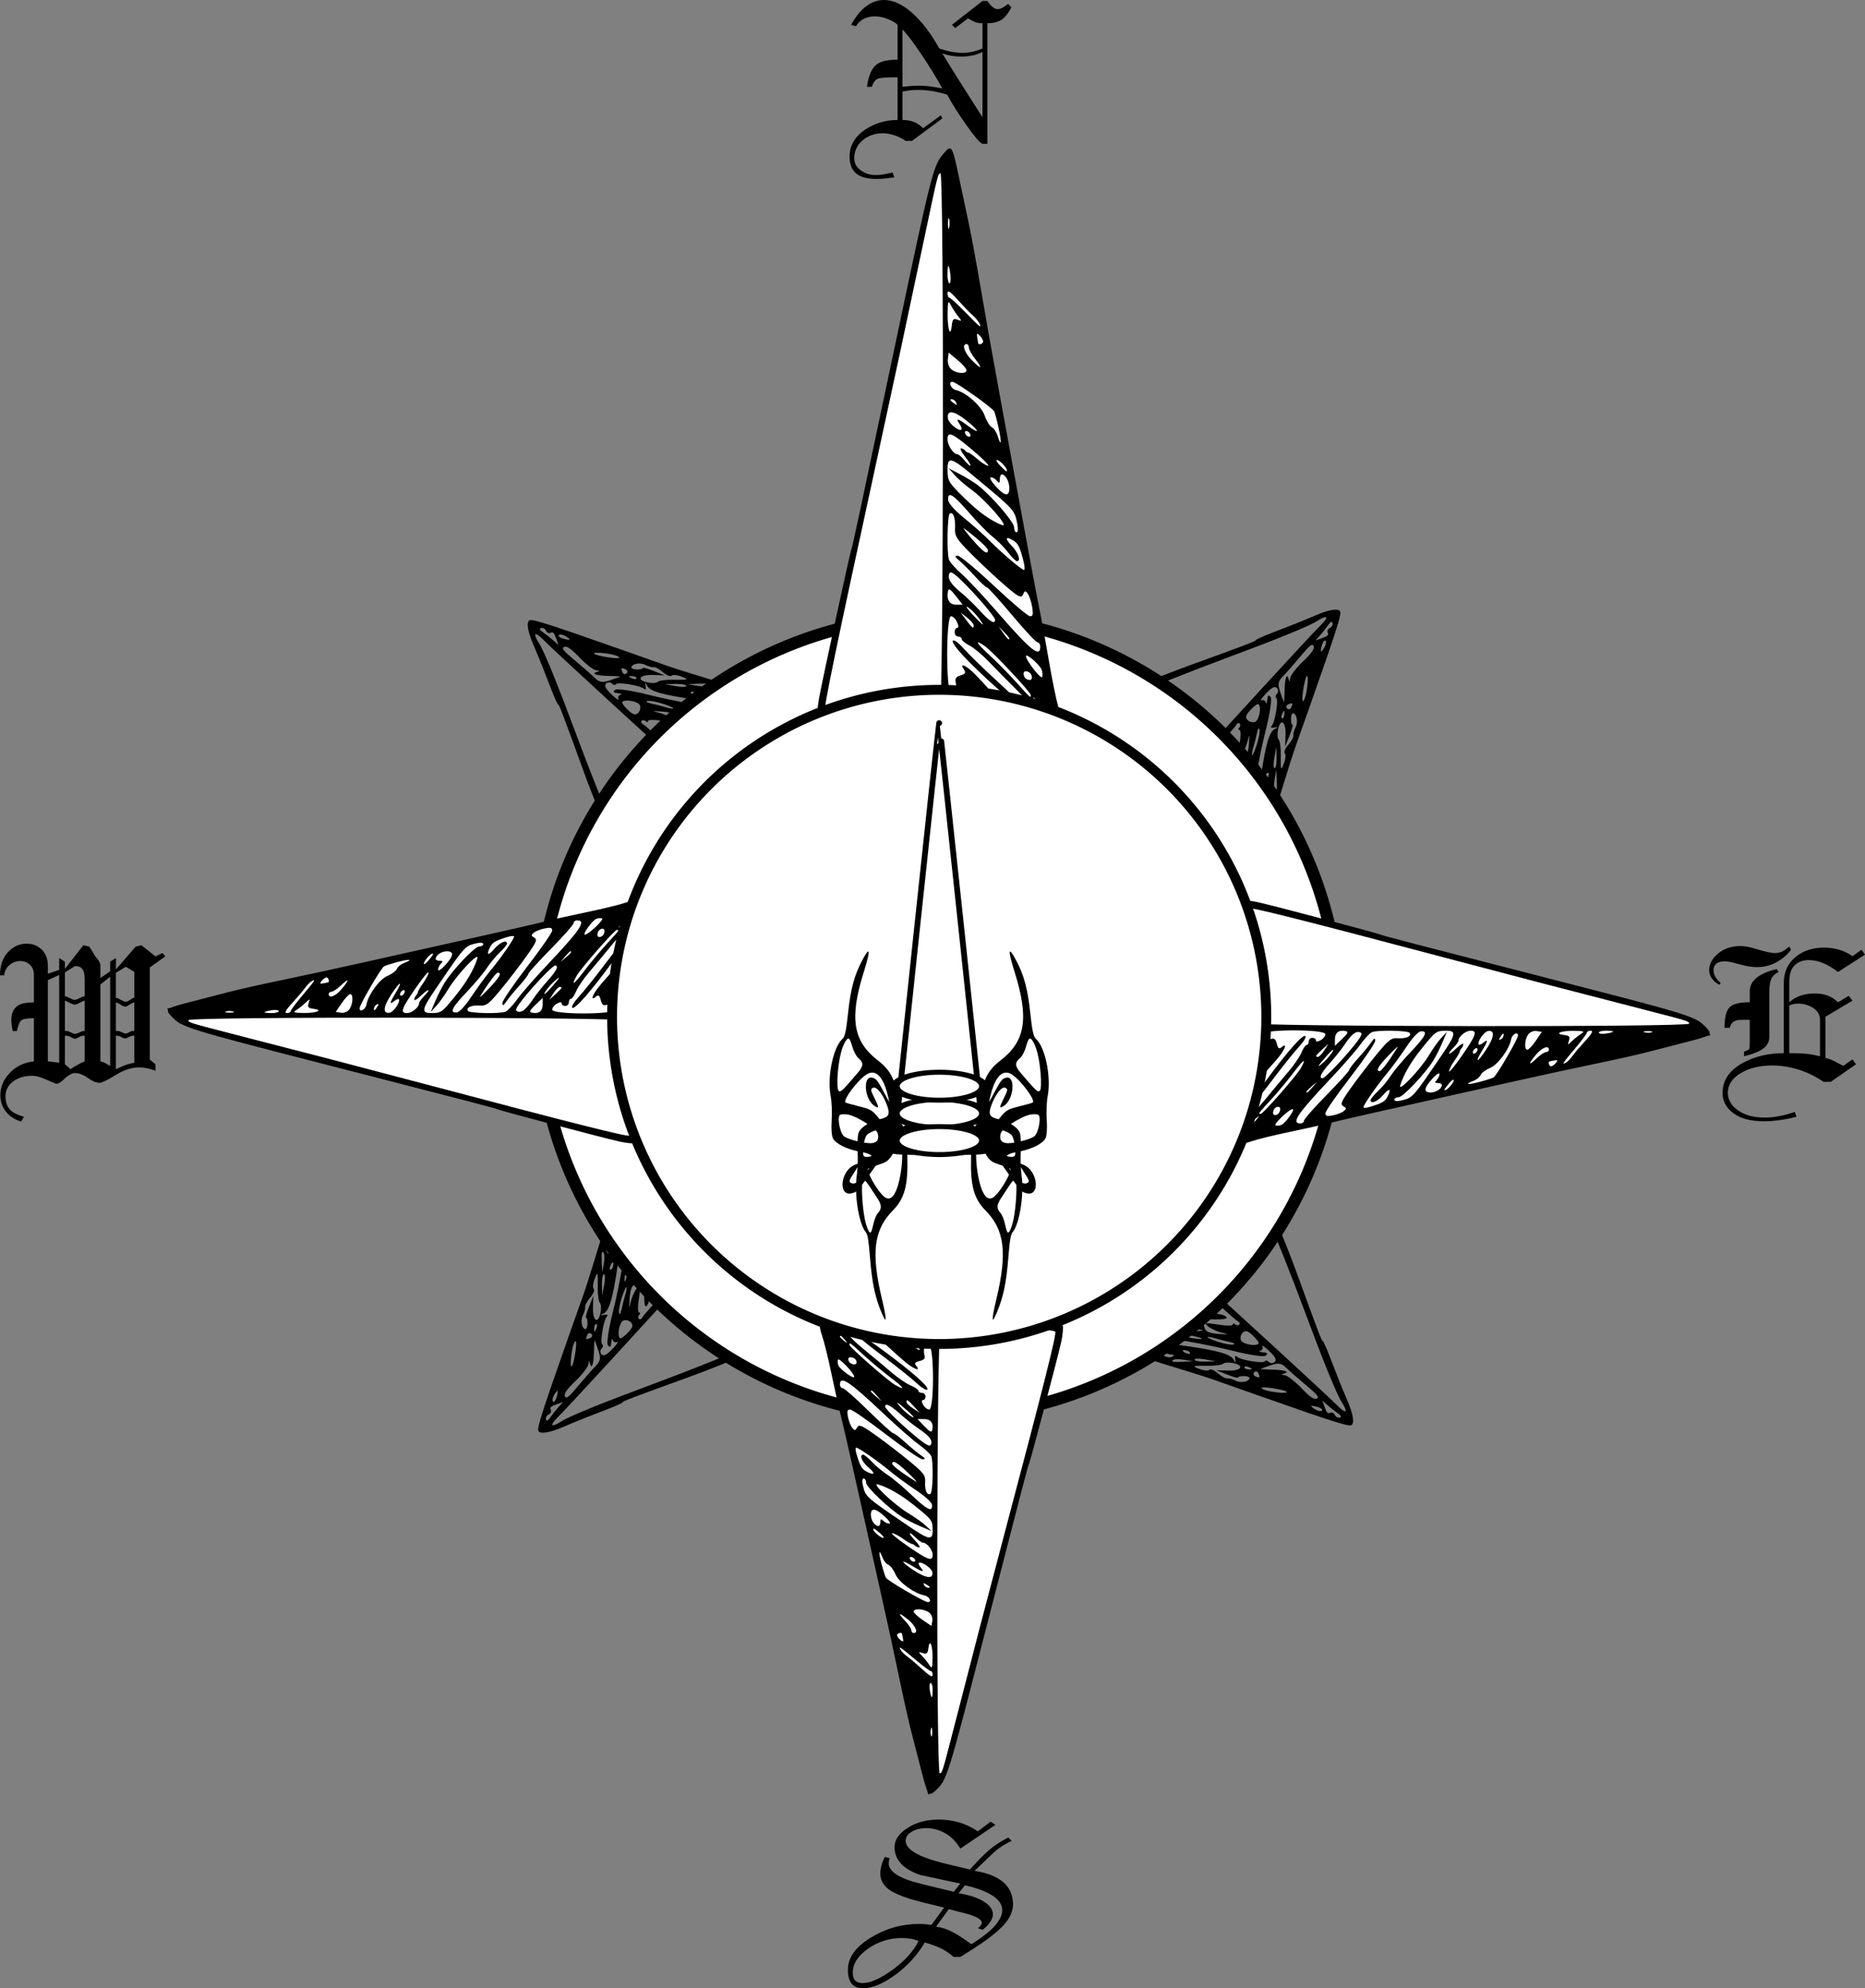 <?xml version="1.0"?>
<!-- ClipArt created by Arvin61r58 (http://openclipart.org/user-detail/Arvin61r58) -->
<svg
    xmlns:rdf="http://www.w3.org/1999/02/22-rdf-syntax-ns#"
    xmlns="http://www.w3.org/2000/svg"
    xmlns:cc="http://creativecommons.org/ns#"
    xmlns:dc="http://purl.org/dc/elements/1.1/"
    xmlns:svg="http://www.w3.org/2000/svg"
    xmlns:inkscape="http://www.inkscape.org/namespaces/inkscape"
    xmlns:sodipodi="http://sodipodi.sourceforge.net/DTD/sodipodi-0.dtd"
    xmlns:ns1="http://sozi.baierouge.fr"
    xmlns:xlink="http://www.w3.org/1999/xlink"
    id="svg3028"
    viewBox="0 0 688.09 733.64"
    version="1.1"
  >
  <rect x="0" y="0" width="688.09" height="733.64" fill="#808080" stroke="none"/>
  <title
      id="title3224"
    >Compass Rose</title
  >
  <g
      id="layer1"
      transform="translate(-92.503 -58.674)"
    >
    <g
        id="g3226"
      >
      <path
          id="path3128"
          d="m345.11 375.56c-9.931 9.704-16.902 15.979-17.304 15.576-0.371-0.371-2.792-5.733-5.381-11.916-2.589-6.183-6.216-14.826-8.059-19.205-1.843-4.379-4.707-11.698-6.364-16.264-7.682-21.169-9.278-25.37-9.541-25.107-0.155 0.155-1.306-2.353-2.559-5.573s-2.81-7.231-3.463-8.911-2.052-5.054-3.11-7.497c-2.25-5.194-2.752-8.825-1.268-9.175 1.003-0.237 5.255 1.008 15.735 4.607 6.936 2.382 32.66 11.418 35.06 12.316 1.132 0.423 6.445 2.111 11.806 3.751 19.828 6.064 35.374 11.295 39.875 13.418 5.764 2.718 6.889 1.054-17.987 26.62-5.946 6.111-18.294 18.423-27.44 27.361zm13.672-18.501c0.821-1.002-0.419-2.402-8.788-9.926-18.209-16.372-52.97-48.306-56.941-52.311-3.327-3.355-4.156-2.683-1.606 1.302 1.884 2.945 6.826 15.12 14.243 35.09 4.135 11.132 9.61 24.891 16.504 41.478l6.021 14.485 9.338-8.63c7.982-7.377 17.866-17.383 21.229-21.488zm17.572-17.968c-10.963-1.688-15.323-1.488-11.541 0.53 0.888 0.474 0.126 0.44-1.693-0.074-1.819-0.514-5.962-0.985-9.208-1.045-3.245-0.06-5.667-0.343-5.382-0.629 0.285-0.285-0.974-0.994-2.799-1.575-4.283-1.363-4.318-2.679-0.045-1.714 6.81 1.538 16.25 2.417 16.458 1.534 0.119-0.505-2.703-1.305-6.272-1.777-10.233-1.353-19.116-3.139-19.116-3.843 0-0.355 2.323-0.265 5.162 0.2 2.839 0.465 6.719 0.88 8.62 0.923 1.902 0.043 6.543 0.493 10.312 1.001 3.77 0.508 9.1 1.007 11.844 1.109 3.221 0.119 5.113 0.709 5.339 1.665 0.499 2.112 1.907 2.179 3.901 0.185 2.11-2.11 1.606-2.654-2.799-3.018-13.459-1.113-15.163-1.431-15.842-2.956-0.553-1.242 0.71-1.312 5.399-0.298 9.569 2.07 17.977 1.537 20.835-1.321 1.311-1.31 2.383-2.761 2.383-3.223 0-0.462-2.293-1.51-5.096-2.329-6.431-1.878-8.695-1.96-5.671-0.206 2.123 1.232 2.115 1.285-0.172 1.032-1.325-0.146-2.889-0.492-3.475-0.767-0.586-0.276-1.083-0.13-1.104 0.324-0.021 0.454 1.905 1.196 4.28 1.649 2.375 0.453 4.205 1.302 4.067 1.886-0.138 0.584-0.782 0.936-1.432 0.783-0.65-0.153-1.281 0.142-1.402 0.656-0.255 1.082-5.558 1.171-13.401 0.225-5.638-0.68-7.296-1.409-6.048-2.657 0.822-0.822-14.917-3.492-18.269-3.099-2.076 0.244-2.054 0.292 0.325 0.71 1.404 0.247 5.683 0.873 9.507 1.392 7.842 1.065 7.882 1.08 6.426 2.536-0.583 0.583-1.466 0.656-1.96 0.161s-3.643-1.098-6.996-1.339c-3.353-0.242-6.414-0.757-6.802-1.145-0.388-0.388-0.827-0.191-0.976 0.438-0.336 1.425-0.983 0.825-1.714-1.589-0.419-1.383-1.714-1.939-5.128-2.204-3.795-0.294-4.014-0.221-1.292 0.43 2.888 0.691 6.534 2.841 5.898 3.477-0.127 0.127-2.407-0.117-5.067-0.542-2.66-0.425-4.836-0.37-4.836 0.122 0 0.492-0.371 0.524-0.825 0.07-0.454-0.454-1.133-0.517-1.51-0.14s-0.147 0.943 0.51 1.258c0.657 0.315 5.418 4.537 10.58 9.383s9.896 8.702 10.521 8.571c0.625-0.131 3.212 0.23 5.75 0.804 6.392 1.446 13.406 1.444 14.854-0.004 0.803-0.803-1.977-1.246-8.235-1.311-9.288-0.097-13.251-0.755-14.986-2.491-1.359-1.359 5.768-1.269 10.104 0.128 3.273 1.054 5.902 0.903 7.953-0.455 1.491-0.987 3.539-0.704 4.924 0.681 2.058 2.058 3.074 2.026 4.921-0.154 0.901-1.064 0.99-1.84 0.223-1.958zm-21.69-9.105c-4.433-0.438-10.301-0.874-13.041-0.969-2.74-0.095-5.689-0.487-6.553-0.872-3.24-1.443-0.039-1.929 8.578-1.302 4.894 0.356 9.243 0.515 9.665 0.353 0.421-0.162 1.069 0.008 1.439 0.378 0.37 0.37 2.003 0.95 3.628 1.288 2.23 0.465 2.872 0.244 2.616-0.898-0.186-0.832-0.021-1.195 0.368-0.806 0.389 0.389 0.854 1.363 1.033 2.165 0.228 1.019-2.101 1.219-7.733 0.662zm6.743 19.778c-2.669-0.042-4.841 0.063-4.828 0.232 0.014 0.169 1.217 1.184 2.673 2.256 2.328 1.712 2.912 1.684 4.828-0.232l2.18-2.18-4.853-0.076zm6.343-2.829c-0.629-0.149-1.462 0.048-1.851 0.437s-0.192 0.829 0.437 0.977 1.462-0.048 1.851-0.437 0.192-0.829-0.437-0.977zm-10.539-0.685c-3.823-1.217-5.875-0.879-4.289 0.707 0.641 0.641 2.479 1.047 4.084 0.902 3.87-0.35 3.881-0.439 0.205-1.609zm19.414-20.875c-3.84-0.646-7.311-0.328-4.569 0.419 1.906 0.519 7.502 0.848 7.886 0.464 0.153-0.153-1.339-0.551-3.317-0.883zm-6.139-8.399c-4.811-1.606-9.094-2.787-9.519-2.623-0.425 0.164-0.902-0.253-1.061-0.926-0.164-0.694-0.415-0.687-0.581 0.016-0.17 0.718-1.039 0.684-2.066-0.08-0.975-0.725-2.407-0.998-3.181-0.605-1.152 0.584-1.055 0.747 0.534 0.9 1.068 0.102 1.942 0.588 1.942 1.078 0 0.491 2.015 1.163 4.478 1.495 2.463 0.332 4.476 1.04 4.474 1.575 0 1.075-3.339 0.865-16.794-1.056-11.744-1.677-16.418-3.033-17.46-5.067-0.712-1.389-0.799-1.362-0.548 0.173 0.189 1.156-0.018 1.516-0.566 0.982-1.279-1.247-9.828-2.666-10.364-1.72-0.254 0.448-0.939 0.338-1.522-0.246-0.583-0.583-1.538-0.583-2.121 0-0.785 0.785-0.266 1.827 2 4.01 1.683 1.622 2.822 2.389 2.531 1.703-0.292-0.686 0.063-1.395 0.787-1.576 0.724-0.181 0.342-0.431-0.85-0.556-1.846-0.192-2.016-0.377-1.15-1.243 0.559-0.559 5.945 0.22 11.969 1.732 10.243 2.571 22.867 4.763 30.5 5.297 1.817 0.127 3.508 0.411 3.757 0.632 0.814 0.72 6.992 1.347 7.57 0.769 0.31-0.31-0.413-0.86-1.607-1.222-3.667-1.11-1.293-1.804 3.021-0.882 6.548 1.4 5.184 0.563-4.173-2.562zm-3.155 8.458c-1.609-0.335-3.067-0.468-3.24-0.296-0.346 0.347 1.601 0.961 4.032 1.271 2.792 0.357 2.219-0.348-0.792-0.976zm-13.471-4.584c-1.391 0.005-1.391 0.168 0 0.792 0.963 0.432 1.751 0.429 1.751-0.007 0-0.435-0.788-0.789-1.751-0.785zm-6.901-1.126c-5.047-0.849-5.289-0.199-0.312 0.836 2.207 0.459 4.013 0.599 4.013 0.311 0-0.288-1.666-0.805-3.701-1.147zm1.911-5.59c-0.83-0.37-1.51-0.369-1.51 0.002 0 0.371 0.549 0.804 1.22 0.962 1.825 0.431 2.014-0.196 0.29-0.964zm4.859-3.138c-0.127-0.127-1.851-0.152-3.832-0.057l-3.602 0.174 3.28 0.565c2.785 0.48 4.959 0.123 4.154-0.682zm-16.66 7.34c-2.309-0.749-4.849-1.208-5.644-1.019-0.89 0.211-0.343 0.579 1.423 0.956 1.577 0.337 3.963 0.95 5.301 1.362 1.338 0.412 2.587 0.595 2.776 0.406s-1.546-0.956-3.856-1.705zm4.712-7.326-3.936 0.09 3.936 0.741c2.165 0.408 3.936 0.367 3.936-0.09 0-0.457-1.771-0.791-3.936-0.741zm1.804-2.822c-1.415-0.529-2.921-0.616-3.345-0.193-0.424 0.423-1.852-0.169-3.173-1.316-1.321-1.147-2.868-1.985-3.439-1.862-0.571 0.123-1.938-0.249-3.039-0.826-1.925-1.01-5.142-0.371-5.142 1.022 0 0.37 0.955 0.673 2.121 0.673 1.167 0 2.121-0.236 2.121-0.525 0-0.289 1.802 0.198 4.003 1.082l4.003 1.607-4.273-0.145c-4.944-0.168-6.372 1.858-1.957 2.777 1.576 0.328 3.243 0.218 3.706-0.244 0.462-0.462 3.034-0.806 5.714-0.764 5.805 0.091 6.058-0.03 2.7-1.286zm-14.992 10.697c-0.64-1.438-5.381-2.344-6.485-1.24-0.29 0.29 0.618 1.61 2.018 2.932 1.957 1.849 2.845 2.105 3.841 1.109 0.713-0.713 0.995-1.973 0.626-2.8zm-3.011-10.749c-1.391 0.005-1.391 0.168 0 0.792 0.963 0.432 1.751 0.429 1.751-0.007 0-0.435-0.788-0.789-1.751-0.785zm-2.281-2.527c-0.718-0.32-1.396-0.49-1.507-0.379-0.111 0.111 0.059 0.789 0.379 1.507 0.32 0.718 0.998 0.888 1.507 0.379 0.509-0.509 0.339-1.187-0.379-1.507zm-6.175 2.454c-4.642-0.072-6.854-0.853-4.254-1.501 1.089-0.272 0.994-0.401-0.413-0.564-1.005-0.116-3.768-2.242-6.139-4.725-3.08-3.225-4.692-4.343-5.648-3.917-1.085 0.484-0.352 1.417 3.882 4.942 2.871 2.39 6.177 5.298 7.347 6.461 1.688 1.678 2.838 1.877 5.561 0.965 1.888-0.632 3.618-1.249 3.844-1.369 0.226-0.121-1.655-0.252-4.181-0.292zm0.337-8.092c-6.165-1.037-8.192-0.165-2.229 0.959 3.155 0.595 5.736 0.755 5.736 0.356 0-0.399-1.578-0.99-3.506-1.315zm-16.33-6.6c-0.981-0.574-2.076-0.752-2.434-0.395-0.359 0.359 0.322 0.944 1.522 1.307 1.194 0.362 2.289 0.539 2.434 0.395 0.144-0.144-0.54-0.732-1.522-1.307zm-5.474-1.226c-0.609 0.304-1.369-0.034-1.688-0.752-0.32-0.718-1.133-1.175-1.807-1.016-0.78 0.184-0.521 0.773 0.712 1.62 1.065 0.732 2.778 2.081 3.805 2.998l1.868 1.667-0.892-2.535c-0.68-1.933-1.155-2.404-1.998-1.982z"
      />
      <path
          id="path3185"
          d="m498.94 341.52c-9.704-9.931-15.979-16.902-15.576-17.304 0.371-0.371 5.733-2.792 11.916-5.382 6.183-2.589 14.826-6.216 19.205-8.059 4.379-1.843 11.698-4.707 16.264-6.364 21.169-7.682 25.37-9.278 25.107-9.541-0.155-0.155 2.353-1.306 5.573-2.559 3.22-1.252 7.231-2.81 8.911-3.463 1.681-0.653 5.054-2.052 7.497-3.11 5.194-2.25 8.825-2.752 9.175-1.268 0.237 1.003-1.008 5.255-4.607 15.735-2.382 6.936-11.418 32.66-12.316 35.06-0.423 1.132-2.111 6.445-3.751 11.806-6.064 19.828-11.295 35.374-13.418 39.875-2.718 5.764-1.054 6.889-26.62-17.987-6.111-5.946-18.423-18.294-27.361-27.44zm18.501 13.672c1.002 0.82 2.401-0.419 9.926-8.788 16.372-18.209 48.306-52.97 52.311-56.941 3.355-3.327 2.683-4.156-1.302-1.606-2.945 1.884-15.12 6.826-35.09 14.243-11.132 4.135-24.891 9.61-41.478 16.504l-14.485 6.021 8.63 9.338c7.378 7.982 17.383 17.866 21.488 21.229zm17.968 17.572c1.688-10.963 1.488-15.323-0.53-11.541-0.474 0.888-0.44 0.126 0.074-1.693 0.514-1.819 0.985-5.963 1.045-9.208 0.06-3.245 0.343-5.667 0.629-5.382 0.285 0.285 0.994-0.974 1.575-2.799 1.363-4.283 2.679-4.318 1.714-0.045-1.537 6.81-2.417 16.25-1.534 16.458 0.505 0.119 1.305-2.703 1.777-6.272 1.353-10.233 3.139-19.116 3.843-19.116 0.355 0 0.265 2.323-0.2 5.162-0.465 2.839-0.88 6.719-0.923 8.621-0.043 1.902-0.493 6.543-1.001 10.312-0.508 3.77-1.007 9.1-1.109 11.844-0.119 3.221-0.709 5.113-1.665 5.339-2.112 0.499-2.179 1.907-0.185 3.901 2.11 2.11 2.654 1.606 3.018-2.799 1.113-13.459 1.431-15.163 2.956-15.842 1.242-0.553 1.312 0.71 0.298 5.399-2.07 9.569-1.537 17.977 1.321 20.835 1.31 1.31 2.761 2.383 3.223 2.383 0.462-0 1.51-2.293 2.329-5.096 1.878-6.431 1.96-8.695 0.206-5.671-1.232 2.124-1.285 2.115-1.032-0.172 0.146-1.325 0.492-2.889 0.767-3.475 0.276-0.586 0.13-1.083-0.324-1.104-0.454-0.021-1.196 1.905-1.649 4.28s-1.302 4.205-1.886 4.067c-0.584-0.138-0.936-0.782-0.783-1.432 0.153-0.65-0.142-1.281-0.656-1.402-1.082-0.255-1.171-5.558-0.225-13.401 0.68-5.638 1.409-7.296 2.657-6.048 0.822 0.822 3.492-14.917 3.099-18.269-0.243-2.076-0.292-2.054-0.71 0.325-0.247 1.404-0.873 5.683-1.392 9.507-1.064 7.842-1.08 7.882-2.536 6.426-0.583-0.583-0.656-1.466-0.161-1.96 0.495-0.495 1.098-3.643 1.339-6.996 0.242-3.353 0.757-6.414 1.145-6.802s0.191-0.827-0.438-0.976c-1.425-0.336-0.825-0.983 1.589-1.714 1.383-0.419 1.939-1.714 2.204-5.128 0.294-3.795 0.221-4.013-0.43-1.292-0.692 2.888-2.841 6.534-3.477 5.898-0.127-0.127 0.117-2.407 0.542-5.067 0.425-2.66 0.37-4.836-0.122-4.836s-0.524-0.371-0.07-0.825c0.454-0.454 0.517-1.133 0.14-1.51s-0.943-0.147-1.258 0.51c-0.315 0.657-4.537 5.418-9.383 10.58s-8.702 9.896-8.571 10.521c0.131 0.625-0.231 3.212-0.804 5.75-1.446 6.392-1.444 13.406 0 14.854 0.803 0.803 1.246-1.977 1.311-8.235 0.097-9.288 0.755-13.251 2.491-14.986 1.359-1.359 1.269 5.768-0.128 10.105-1.054 3.273-0.903 5.902 0.455 7.953 0.987 1.491 0.704 3.539-0.681 4.924-2.058 2.058-2.026 3.074 0.154 4.921 1.064 0.901 1.84 0.99 1.958 0.223zm9.105-21.689c0.438-4.433 0.874-10.301 0.969-13.041 0.095-2.74 0.487-5.689 0.872-6.553 1.443-3.24 1.929-0.039 1.302 8.578-0.356 4.894-0.515 9.243-0.353 9.665 0.162 0.421-0.01 1.069-0.378 1.439-0.37 0.37-0.95 2.003-1.288 3.628-0.465 2.23-0.244 2.872 0.898 2.616 0.832-0.186 1.195-0.021 0.806 0.368-0.389 0.389-1.363 0.854-2.165 1.033-1.019 0.228-1.218-2.101-0.662-7.733zm-19.778 6.743c0.042-2.669-0.063-4.842-0.232-4.828-0.169 0.014-1.184 1.216-2.256 2.673-1.712 2.328-1.684 2.912 0.232 4.828l2.18 2.18 0.076-4.853zm2.829 6.343c0.149-0.629-0.048-1.462-0.437-1.851-0.389-0.389-0.829-0.192-0.977 0.437-0.148 0.629 0.048 1.462 0.437 1.851 0.389 0.389 0.829 0.192 0.977-0.437zm0.685-10.539c1.217-3.823 0.879-5.875-0.707-4.289-0.641 0.641-1.047 2.479-0.902 4.084 0.35 3.87 0.439 3.881 1.609 0.205zm20.875 19.414c0.646-3.84 0.328-7.311-0.419-4.569-0.519 1.906-0.849 7.502-0.464 7.886 0.153 0.153 0.55-1.339 0.883-3.317zm8.399-6.139c1.606-4.811 2.787-9.094 2.623-9.519-0.164-0.425 0.253-0.902 0.926-1.061 0.694-0.164 0.687-0.415-0.016-0.581-0.718-0.169-0.684-1.039 0.08-2.066 0.725-0.975 0.998-2.407 0.605-3.181-0.584-1.152-0.747-1.055-0.9 0.534-0.102 1.068-0.588 1.942-1.078 1.942s-1.163 2.015-1.495 4.478c-0.332 2.463-1.04 4.476-1.575 4.474-1.075-0.005-0.865-3.339 1.056-16.794 1.677-11.744 3.033-16.418 5.067-17.46 1.389-0.712 1.362-0.799-0.173-0.548-1.156 0.189-1.516-0.018-0.982-0.566 1.247-1.279 2.666-9.828 1.72-10.364-0.448-0.254-0.338-0.939 0.246-1.522 0.583-0.583 0.583-1.538 0-2.121-0.785-0.785-1.827-0.266-4.01 2-1.622 1.684-2.389 2.822-1.703 2.531 0.686-0.292 1.395 0.063 1.576 0.787 0.181 0.724 0.431 0.342 0.556-0.85 0.192-1.846 0.377-2.016 1.243-1.15 0.559 0.559-0.22 5.945-1.732 11.969-2.571 10.243-4.763 22.867-5.297 30.5-0.127 1.817-0.411 3.508-0.632 3.757-0.72 0.814-1.347 6.991-0.769 7.57 0.31 0.31 0.86-0.413 1.222-1.607 1.11-3.667 1.804-1.293 0.882 3.02-1.4 6.548-0.563 5.184 2.562-4.173zm-8.458-3.155c0.335-1.609 0.468-3.067 0.295-3.24-0.346-0.347-0.961 1.601-1.271 4.032-0.357 2.792 0.348 2.219 0.976-0.792zm4.584-13.471c-0.01-1.391-0.168-1.391-0.792 0-0.432 0.963-0.429 1.751 0.01 1.751 0.435 0 0.789-0.788 0.785-1.751zm1.126-6.901c0.849-5.047 0.199-5.289-0.836-0.312-0.459 2.207-0.599 4.013-0.311 4.013 0.288 0 0.805-1.666 1.147-3.701zm5.59 1.912c0.37-0.83 0.369-1.51 0-1.51-0.371 0-0.804 0.549-0.962 1.22-0.431 1.825 0.196 2.014 0.964 0.29zm3.138 4.859c0.127-0.127 0.152-1.851 0.057-3.832l-0.173-3.602-0.565 3.28c-0.48 2.785-0.123 4.959 0.682 4.155zm-7.325-16.668c0.749-2.309 1.208-4.849 1.019-5.644-0.211-0.89-0.579-0.343-0.956 1.423-0.337 1.577-0.95 3.963-1.362 5.301-0.412 1.338-0.595 2.587-0.406 2.776 0.189 0.189 0.956-1.546 1.705-3.856zm7.326 4.712-0.09-3.936-0.741 3.936c-0.408 2.165-0.367 3.936 0.09 3.936s0.791-1.771 0.741-3.936zm2.822 1.804c0.529-1.415 0.616-2.921 0.193-3.345-0.423-0.424 0.169-1.852 1.316-3.173 1.147-1.321 1.985-2.868 1.862-3.439-0.123-0.571 0.249-1.938 0.826-3.039 1.01-1.925 0.371-5.142-1.022-5.142-0.37 0-0.673 0.955-0.673 2.121s0.236 2.121 0.525 2.121c0.289 0-0.198 1.802-1.082 4.003l-1.607 4.003 0.145-4.273c0.168-4.944-1.858-6.372-2.777-1.957-0.328 1.576-0.218 3.243 0.244 3.706 0.462 0.462 0.806 3.034 0.764 5.714-0.091 5.805 0.03 6.058 1.286 2.7zm-10.697-14.993c1.438-0.64 2.344-5.381 1.24-6.485-0.29-0.29-1.61 0.618-2.932 2.018-1.849 1.957-2.105 2.845-1.108 3.841 0.713 0.713 1.973 0.995 2.8 0.626zm10.749-3.011c-0.01-1.391-0.168-1.391-0.792 0-0.432 0.963-0.429 1.751 0.01 1.751 0.435 0 0.789-0.788 0.785-1.751zm2.527-2.281c0.32-0.718 0.49-1.396 0.379-1.507-0.111-0.111-0.789 0.059-1.507 0.379-0.718 0.32-0.888 0.998-0.379 1.507 0.509 0.509 1.187 0.339 1.507-0.379zm-2.454-6.175c0.072-4.642 0.853-6.854 1.501-4.254 0.272 1.089 0.402 0.994 0.564-0.413 0.116-1.005 2.242-3.768 4.725-6.139 3.225-3.081 4.343-4.692 3.917-5.648-0.484-1.085-1.417-0.352-4.942 3.882-2.39 2.871-5.298 6.177-6.461 7.347-1.678 1.688-1.877 2.838-0.965 5.561 0.632 1.888 1.249 3.618 1.369 3.844 0.121 0.226 0.252-1.655 0.291-4.181zm8.092 0.337c1.037-6.165 0.165-8.192-0.959-2.229-0.595 3.155-0.755 5.736-0.356 5.736s0.991-1.578 1.315-3.506zm6.613-16.323c0.574-0.981 0.752-2.076 0.395-2.434-0.359-0.359-0.944 0.322-1.307 1.522-0.361 1.194-0.539 2.289-0.395 2.434 0.144 0.144 0.733-0.54 1.307-1.522zm1.226-5.474c-0.304-0.609 0.034-1.368 0.752-1.688 0.718-0.32 1.175-1.133 1.016-1.807-0.184-0.78-0.773-0.521-1.62 0.712-0.732 1.065-2.081 2.778-2.998 3.805l-1.667 1.868 2.536-0.892c1.933-0.68 2.404-1.155 1.982-1.998z"
      />
      <path
          id="path3189"
          d="m379.15 529.4c9.704 9.931 15.979 16.902 15.576 17.304-0.371 0.371-5.733 2.792-11.916 5.382-6.183 2.589-14.826 6.216-19.205 8.059-4.379 1.843-11.698 4.707-16.264 6.364-21.169 7.682-25.37 9.278-25.107 9.541 0.155 0.155-2.353 1.306-5.573 2.559-3.22 1.252-7.23 2.81-8.911 3.463-1.681 0.653-5.054 2.052-7.497 3.11-5.194 2.25-8.825 2.752-9.175 1.268-0.237-1.003 1.008-5.255 4.607-15.735 2.382-6.936 11.418-32.66 12.316-35.06 0.423-1.132 2.111-6.445 3.751-11.806 6.064-19.828 11.295-35.374 13.418-39.875 2.718-5.764 1.054-6.889 26.62 17.987 6.111 5.946 18.423 18.294 27.36 27.44zm-18.501-13.672c-1.002-0.82-2.402 0.419-9.926 8.788-16.372 18.209-48.306 52.97-52.311 56.941-3.355 3.327-2.683 4.156 1.302 1.606 2.945-1.884 15.12-6.826 35.09-14.243 11.132-4.135 24.892-9.61 41.478-16.504l14.485-6.021-8.63-9.338c-7.377-7.982-17.383-17.866-21.488-21.229zm-17.97-17.57c-1.688 10.963-1.488 15.323 0.53 11.541 0.473-0.888 0.44-0.126-0.074 1.693-0.514 1.819-0.985 5.963-1.045 9.208-0.06 3.245-0.343 5.667-0.629 5.382-0.285-0.285-0.994 0.974-1.575 2.799-1.363 4.283-2.679 4.318-1.714 0.045 1.538-6.81 2.417-16.25 1.534-16.458-0.505-0.119-1.305 2.703-1.777 6.272-1.353 10.233-3.139 19.116-3.843 19.116-0.355 0-0.265-2.323 0.2-5.162 0.465-2.839 0.88-6.719 0.923-8.621 0.043-1.902 0.493-6.543 1.001-10.312 0.508-3.77 1.007-9.1 1.109-11.844 0.119-3.221 0.709-5.113 1.665-5.339 2.112-0.499 2.179-1.907 0.185-3.901-2.11-2.11-2.654-1.606-3.018 2.799-1.113 13.459-1.431 15.163-2.956 15.842-1.242 0.553-1.312-0.71-0.298-5.399 2.07-9.569 1.537-17.977-1.321-20.835-1.31-1.31-2.761-2.383-3.223-2.383-0.462 0-1.51 2.293-2.329 5.096-1.878 6.431-1.96 8.695-0.206 5.671 1.232-2.124 1.285-2.115 1.032 0.172-0.146 1.325-0.491 2.889-0.767 3.475-0.276 0.586-0.13 1.083 0.324 1.104 0.454 0.021 1.196-1.905 1.649-4.28 0.453-2.375 1.302-4.205 1.886-4.067 0.584 0.138 0.936 0.782 0.783 1.432-0.153 0.65 0.142 1.281 0.656 1.402 1.082 0.255 1.171 5.558 0.225 13.401-0.68 5.638-1.409 7.296-2.657 6.048-0.822-0.822-3.492 14.917-3.099 18.269 0.243 2.076 0.292 2.054 0.71-0.325 0.247-1.404 0.873-5.683 1.392-9.507 1.065-7.842 1.08-7.882 2.536-6.426 0.583 0.583 0.656 1.466 0.161 1.96-0.495 0.495-1.098 3.643-1.339 6.996s-0.757 6.414-1.145 6.802-0.191 0.827 0.438 0.976c1.425 0.336 0.825 0.983-1.589 1.714-1.383 0.419-1.939 1.714-2.204 5.128-0.294 3.795-0.221 4.013 0.43 1.292 0.692-2.888 2.841-6.534 3.477-5.898 0.127 0.127-0.117 2.407-0.542 5.067s-0.37 4.836 0.122 4.836 0.524 0.371 0.07 0.825c-0.454 0.454-0.517 1.133-0.14 1.51s0.943 0.147 1.258-0.51c0.315-0.657 4.537-5.418 9.383-10.58s8.702-9.896 8.571-10.521c-0.132-0.625 0.231-3.212 0.804-5.75 1.446-6.392 1.444-13.406 0-14.854-0.803-0.803-1.246 1.977-1.311 8.235-0.097 9.288-0.755 13.251-2.491 14.986-1.359 1.359-1.269-5.768 0.128-10.105 1.054-3.273 0.903-5.902-0.455-7.953-0.987-1.491-0.704-3.539 0.681-4.924 2.058-2.058 2.026-3.074-0.154-4.921-1.064-0.901-1.84-0.99-1.958-0.223zm-9.105 21.689c-0.438 4.433-0.874 10.301-0.969 13.041-0.095 2.74-0.487 5.689-0.872 6.553-1.443 3.24-1.929 0.039-1.302-8.578 0.356-4.894 0.515-9.243 0.353-9.665-0.162-0.421 0.01-1.069 0.379-1.439 0.37-0.37 0.95-2.003 1.288-3.628 0.465-2.23 0.244-2.872-0.898-2.616-0.832 0.186-1.195 0.021-0.806-0.368 0.389-0.389 1.363-0.854 2.165-1.033 1.019-0.228 1.219 2.101 0.662 7.733zm19.778-6.743c-0.042 2.669 0.063 4.842 0.232 4.828 0.169-0.014 1.184-1.216 2.256-2.673 1.712-2.328 1.684-2.912-0.232-4.828l-2.18-2.18-0.076 4.853zm-2.829-6.343c-0.148 0.629 0.048 1.462 0.437 1.851 0.389 0.389 0.829 0.192 0.977-0.437 0.149-0.629-0.048-1.462-0.437-1.851-0.389-0.389-0.829-0.192-0.977 0.437zm-0.685 10.539c-1.217 3.823-0.879 5.875 0.707 4.289 0.641-0.641 1.047-2.479 0.902-4.084-0.35-3.87-0.439-3.881-1.609-0.205zm-20.875-19.414c-0.646 3.84-0.328 7.311 0.419 4.569 0.519-1.906 0.849-7.502 0.464-7.886-0.153-0.153-0.55 1.339-0.883 3.317zm-8.399 6.139c-1.606 4.811-2.787 9.094-2.623 9.519 0.164 0.425-0.253 0.902-0.926 1.061-0.694 0.164-0.687 0.415 0.016 0.581 0.718 0.169 0.684 1.039-0.08 2.066-0.725 0.975-0.998 2.407-0.605 3.181 0.584 1.152 0.747 1.055 0.9-0.534 0.102-1.068 0.588-1.942 1.078-1.942s1.163-2.015 1.495-4.478 1.04-4.476 1.575-4.474c1.075 0.005 0.866 3.339-1.056 16.794-1.677 11.744-3.033 16.418-5.067 17.46-1.389 0.712-1.362 0.799 0.173 0.548 1.156-0.189 1.516 0.018 0.982 0.566-1.247 1.279-2.666 9.828-1.72 10.364 0.448 0.254 0.338 0.939-0.246 1.522-0.583 0.583-0.583 1.538 0 2.121 0.785 0.785 1.827 0.266 4.01-2 1.622-1.684 2.389-2.822 1.703-2.531-0.685 0.292-1.395-0.063-1.576-0.787-0.181-0.724-0.431-0.342-0.556 0.85-0.193 1.846-0.377 2.016-1.243 1.15-0.559-0.559 0.22-5.945 1.732-11.969 2.571-10.243 4.763-22.867 5.297-30.5 0.127-1.817 0.411-3.508 0.632-3.757 0.72-0.814 1.347-6.991 0.769-7.57-0.31-0.31-0.86 0.413-1.222 1.607-1.11 3.667-1.804 1.293-0.882-3.02 1.4-6.548 0.563-5.184-2.562 4.173zm8.458 3.155c-0.335 1.609-0.468 3.067-0.295 3.24 0.346 0.347 0.961-1.601 1.271-4.032 0.357-2.792-0.348-2.219-0.976 0.792zm-4.584 13.471c0 1.391 0.168 1.391 0.792 0 0.432-0.963 0.429-1.751-0.01-1.751-0.435 0-0.789 0.788-0.785 1.751zm-1.126 6.901c-0.849 5.047-0.199 5.289 0.836 0.312 0.459-2.207 0.599-4.013 0.311-4.013-0.288-0-0.805 1.666-1.147 3.701zm-5.59-1.912c-0.37 0.83-0.369 1.51 0 1.51 0.371 0 0.804-0.549 0.962-1.22 0.431-1.825-0.196-2.014-0.964-0.29zm-3.138-4.859c-0.127 0.127-0.152 1.851-0.057 3.832l0.173 3.602 0.565-3.28c0.48-2.785 0.123-4.959-0.682-4.155zm7.325 16.668c-0.749 2.309-1.208 4.849-1.019 5.644 0.211 0.89 0.579 0.343 0.956-1.423 0.337-1.577 0.95-3.963 1.362-5.301 0.412-1.338 0.595-2.587 0.406-2.776-0.189-0.189-0.956 1.546-1.705 3.856zm-7.326-4.712 0.09 3.936 0.741-3.936c0.408-2.165 0.367-3.936-0.09-3.936-0.457 0-0.791 1.771-0.741 3.936zm-2.822-1.804c-0.529 1.415-0.616 2.921-0.193 3.345 0.423 0.424-0.17 1.852-1.316 3.173-1.147 1.321-1.985 2.868-1.862 3.439 0.123 0.571-0.249 1.938-0.826 3.039-1.01 1.925-0.371 5.142 1.022 5.142 0.37 0 0.673-0.955 0.673-2.121s-0.236-2.121-0.525-2.121c-0.289-0 0.198-1.802 1.082-4.003l1.607-4.003-0.145 4.273c-0.168 4.944 1.858 6.372 2.777 1.957 0.328-1.576 0.218-3.243-0.244-3.706-0.462-0.462-0.806-3.034-0.764-5.714 0.091-5.805-0.03-6.058-1.286-2.7zm10.697 14.993c-1.438 0.64-2.344 5.381-1.24 6.485 0.29 0.29 1.61-0.618 2.932-2.018 1.849-1.957 2.105-2.845 1.109-3.841-0.713-0.713-1.973-0.995-2.8-0.626zm-10.749 3.011c0.01 1.391 0.168 1.391 0.792 0 0.432-0.963 0.429-1.751-0.01-1.751-0.435 0-0.789 0.788-0.785 1.751zm-2.527 2.281c-0.32 0.718-0.49 1.396-0.379 1.507 0.111 0.111 0.789-0.059 1.507-0.379 0.718-0.32 0.888-0.998 0.379-1.507-0.509-0.509-1.187-0.339-1.507 0.379zm2.454 6.175c-0.072 4.642-0.853 6.854-1.501 4.254-0.272-1.089-0.402-0.994-0.564 0.413-0.116 1.005-2.242 3.768-4.724 6.139-3.225 3.081-4.343 4.692-3.917 5.648 0.484 1.085 1.417 0.352 4.942-3.882 2.39-2.871 5.298-6.177 6.461-7.347 1.678-1.688 1.877-2.838 0.965-5.561-0.632-1.888-1.249-3.618-1.369-3.844-0.121-0.226-0.252 1.655-0.292 4.181zm-8.091-0.337c-1.037 6.165-0.165 8.192 0.959 2.229 0.595-3.155 0.755-5.736 0.356-5.736s-0.99 1.578-1.315 3.506zm-6.613 16.323c-0.574 0.981-0.752 2.076-0.395 2.434 0.359 0.359 0.944-0.322 1.307-1.522 0.361-1.194 0.539-2.289 0.395-2.434-0.144-0.144-0.732 0.54-1.307 1.522zm-1.226 5.474c0.304 0.609-0.034 1.368-0.752 1.688-0.718 0.32-1.175 1.133-1.016 1.807 0.184 0.78 0.773 0.521 1.62-0.712 0.732-1.065 2.081-2.778 2.998-3.805l1.667-1.868-2.535 0.892c-1.933 0.68-2.404 1.155-1.982 1.998z"
      />
      <path
          id="path3187"
          d="m533.83 496.51c9.931-9.704 16.902-15.979 17.304-15.576 0.371 0.371 2.792 5.733 5.382 11.916 2.589 6.183 6.216 14.826 8.059 19.205 1.843 4.379 4.707 11.698 6.364 16.264 7.682 21.169 9.278 25.37 9.541 25.107 0.155-0.155 1.306 2.353 2.559 5.573s2.81 7.231 3.463 8.911 2.052 5.054 3.11 7.497c2.25 5.194 2.752 8.825 1.268 9.175-1.003 0.237-5.255-1.008-15.735-4.607-6.936-2.382-32.66-11.418-35.06-12.316-1.132-0.423-6.445-2.111-11.806-3.751-19.828-6.064-35.374-11.295-39.875-13.418-5.764-2.718-6.889-1.054 17.987-26.62 5.946-6.111 18.294-18.423 27.44-27.361zm-13.672 18.501c-0.82 1.002 0.419 2.402 8.788 9.926 18.209 16.372 52.97 48.306 56.941 52.311 3.327 3.355 4.156 2.683 1.606-1.302-1.884-2.945-6.826-15.12-14.243-35.09-4.135-11.132-9.61-24.891-16.504-41.478l-6.021-14.485-9.338 8.63c-7.982 7.377-17.866 17.383-21.229 21.488zm-17.572 17.968c10.963 1.688 15.323 1.488 11.541-0.53-0.888-0.474-0.126-0.44 1.693 0.074 1.819 0.514 5.963 0.985 9.208 1.045 3.245 0.06 5.667 0.343 5.382 0.629-0.285 0.285 0.974 0.994 2.799 1.575 4.283 1.363 4.318 2.679 0.045 1.714-6.81-1.538-16.25-2.417-16.458-1.534-0.119 0.505 2.703 1.305 6.272 1.777 10.233 1.353 19.116 3.139 19.116 3.843 0 0.355-2.323 0.265-5.162-0.2s-6.719-0.88-8.621-0.923c-1.902-0.043-6.543-0.493-10.312-1.001-3.77-0.508-9.1-1.007-11.844-1.109-3.221-0.119-5.113-0.709-5.339-1.665-0.499-2.112-1.907-2.179-3.901-0.185-2.11 2.11-1.606 2.654 2.799 3.018 13.459 1.113 15.163 1.431 15.842 2.956 0.553 1.242-0.71 1.312-5.399 0.298-9.569-2.07-17.977-1.537-20.835 1.321-1.31 1.31-2.383 2.761-2.383 3.223 0 0.462 2.293 1.51 5.096 2.329 6.431 1.878 8.695 1.96 5.671 0.206-2.124-1.232-2.115-1.285 0.172-1.032 1.325 0.146 2.889 0.492 3.475 0.767 0.586 0.276 1.083 0.13 1.104-0.324 0.021-0.454-1.905-1.196-4.28-1.649-2.375-0.453-4.205-1.302-4.067-1.886 0.138-0.584 0.782-0.936 1.432-0.783 0.65 0.153 1.281-0.142 1.402-0.656 0.256-1.082 5.558-1.171 13.401-0.225 5.638 0.68 7.296 1.409 6.048 2.657-0.822 0.822 14.917 3.492 18.269 3.099 2.076-0.244 2.054-0.292-0.325-0.71-1.404-0.247-5.683-0.873-9.507-1.392-7.842-1.065-7.882-1.08-6.426-2.536 0.583-0.583 1.466-0.656 1.96-0.161s3.643 1.098 6.996 1.339c3.353 0.242 6.414 0.757 6.802 1.145 0.388 0.388 0.827 0.191 0.976-0.438 0.336-1.425 0.983-0.825 1.714 1.589 0.419 1.383 1.714 1.939 5.128 2.204 3.795 0.294 4.013 0.221 1.291-0.43-2.888-0.691-6.534-2.841-5.898-3.477 0.127-0.127 2.407 0.117 5.067 0.542 2.66 0.425 4.836 0.37 4.836-0.122 0-0.492 0.371-0.524 0.825-0.07 0.454 0.454 1.133 0.517 1.51 0.14s0.147-0.943-0.51-1.258c-0.657-0.315-5.418-4.537-10.58-9.383s-9.896-8.702-10.521-8.571c-0.625 0.131-3.212-0.23-5.75-0.804-6.392-1.446-13.406-1.444-14.854 0.004-0.803 0.803 1.977 1.246 8.235 1.311 9.288 0.097 13.251 0.755 14.986 2.491 1.359 1.359-5.768 1.269-10.104-0.128-3.273-1.054-5.902-0.903-7.953 0.455-1.491 0.987-3.539 0.704-4.924-0.681-2.058-2.058-3.074-2.026-4.921 0.154-0.901 1.064-0.99 1.84-0.223 1.958zm21.689 9.105c4.433 0.438 10.301 0.874 13.041 0.969 2.74 0.095 5.689 0.487 6.553 0.872 3.24 1.443 0.039 1.929-8.578 1.302-4.894-0.356-9.243-0.515-9.665-0.353-0.421 0.162-1.069-0.008-1.439-0.378-0.37-0.37-2.003-0.95-3.628-1.288-2.23-0.465-2.872-0.244-2.616 0.898 0.186 0.832 0.021 1.195-0.368 0.806-0.389-0.389-0.854-1.363-1.033-2.165-0.228-1.019 2.101-1.219 7.733-0.662zm-6.743-19.778c2.669 0.042 4.842-0.063 4.828-0.232-0.014-0.169-1.216-1.184-2.673-2.256-2.328-1.712-2.912-1.684-4.828 0.232l-2.18 2.18 4.853 0.076zm-6.343 2.829c0.629 0.149 1.462-0.048 1.851-0.437 0.389-0.389 0.192-0.829-0.437-0.977-0.629-0.149-1.462 0.048-1.851 0.437s-0.192 0.829 0.437 0.977zm10.539 0.685c3.823 1.217 5.875 0.879 4.289-0.707-0.641-0.641-2.479-1.047-4.084-0.902-3.87 0.35-3.881 0.439-0.205 1.609zm-19.414 20.875c3.84 0.646 7.311 0.328 4.569-0.419-1.906-0.519-7.502-0.848-7.886-0.464-0.153 0.153 1.339 0.551 3.317 0.883zm6.139 8.399c4.811 1.606 9.094 2.787 9.519 2.623 0.425-0.164 0.902 0.253 1.061 0.926 0.164 0.694 0.415 0.687 0.581-0.016 0.169-0.718 1.038-0.684 2.066 0.08 0.975 0.725 2.407 0.998 3.181 0.605 1.152-0.584 1.055-0.747-0.534-0.9-1.068-0.102-1.942-0.588-1.942-1.078 0-0.491-2.015-1.163-4.478-1.495-2.463-0.332-4.476-1.04-4.474-1.575 0.01-1.075 3.339-0.865 16.794 1.056 11.744 1.677 16.418 3.033 17.46 5.067 0.712 1.389 0.799 1.362 0.548-0.173-0.189-1.156 0.018-1.516 0.566-0.982 1.279 1.247 9.828 2.666 10.364 1.72 0.254-0.448 0.939-0.338 1.522 0.246s1.538 0.583 2.121 0c0.785-0.785 0.266-1.827-2-4.01-1.683-1.622-2.822-2.389-2.531-1.703 0.292 0.686-0.063 1.395-0.787 1.576-0.725 0.181-0.342 0.431 0.85 0.556 1.846 0.192 2.016 0.377 1.15 1.243-0.559 0.559-5.945-0.22-11.969-1.732-10.243-2.571-22.867-4.763-30.5-5.297-1.817-0.127-3.508-0.411-3.757-0.632-0.814-0.72-6.991-1.347-7.57-0.769-0.31 0.31 0.413 0.86 1.607 1.222 3.667 1.11 1.293 1.804-3.02 0.882-6.548-1.4-5.184-0.563 4.173 2.562zm3.155-8.458c1.609 0.335 3.067 0.468 3.24 0.296 0.346-0.347-1.601-0.961-4.032-1.271-2.792-0.357-2.219 0.348 0.792 0.976zm13.471 4.584c1.391-0.005 1.391-0.168 0-0.792-0.963-0.432-1.751-0.429-1.751 0.007 0 0.435 0.788 0.789 1.751 0.785zm6.901 1.126c5.047 0.849 5.289 0.199 0.312-0.836-2.207-0.459-4.013-0.599-4.013-0.311 0 0.288 1.666 0.805 3.702 1.147zm-1.912 5.59c0.83 0.37 1.51 0.369 1.51-0.002 0-0.371-0.549-0.804-1.22-0.962-1.825-0.431-2.014 0.196-0.29 0.964zm-4.859 3.138c0.127 0.127 1.851 0.152 3.832 0.057l3.602-0.174-3.28-0.565c-2.785-0.48-4.959-0.123-4.155 0.682zm16.668-7.325c2.309 0.749 4.849 1.208 5.644 1.019 0.89-0.211 0.343-0.579-1.423-0.956-1.577-0.337-3.963-0.95-5.301-1.362-1.338-0.412-2.587-0.595-2.776-0.406-0.189 0.189 1.546 0.956 3.856 1.705zm-4.712 7.326 3.936-0.09-3.936-0.741c-2.165-0.408-3.936-0.367-3.936 0.09 0 0.457 1.771 0.791 3.936 0.741zm-1.804 2.822c1.415 0.529 2.921 0.616 3.345 0.193 0.424-0.423 1.852 0.169 3.173 1.316 1.321 1.147 2.868 1.985 3.439 1.862 0.571-0.123 1.938 0.249 3.039 0.826 1.925 1.01 5.142 0.371 5.142-1.022 0-0.37-0.955-0.673-2.121-0.673-1.167 0-2.121 0.236-2.121 0.525 0 0.289-1.801-0.198-4.003-1.082l-4.003-1.607 4.273 0.145c4.944 0.168 6.372-1.858 1.957-2.777-1.576-0.328-3.243-0.218-3.706 0.244-0.462 0.462-3.034 0.806-5.714 0.764-5.805-0.091-6.058 0.03-2.7 1.286zm14.992-10.697c0.64 1.438 5.381 2.344 6.485 1.24 0.29-0.29-0.618-1.61-2.018-2.932-1.957-1.849-2.845-2.105-3.841-1.109-0.713 0.713-0.995 1.973-0.626 2.8zm3.011 10.749c1.391-0.005 1.391-0.168 0-0.792-0.963-0.432-1.751-0.429-1.751 0.007 0 0.435 0.788 0.789 1.751 0.785zm2.281 2.527c0.718 0.32 1.396 0.49 1.507 0.379 0.111-0.111-0.059-0.789-0.379-1.507-0.32-0.718-0.998-0.888-1.507-0.379-0.509 0.509-0.339 1.187 0.379 1.507zm6.175-2.454c4.642 0.072 6.854 0.853 4.254 1.501-1.089 0.272-0.994 0.401 0.413 0.564 1.006 0.116 3.768 2.242 6.139 4.725 3.081 3.225 4.692 4.343 5.648 3.917 1.085-0.484 0.352-1.417-3.882-4.942-2.871-2.39-6.177-5.298-7.347-6.461-1.688-1.678-2.838-1.877-5.561-0.965-1.888 0.632-3.618 1.249-3.844 1.369-0.226 0.121 1.655 0.252 4.181 0.292zm-0.337 8.092c6.165 1.037 8.192 0.165 2.229-0.959-3.155-0.595-5.736-0.755-5.736-0.356 0 0.399 1.578 0.99 3.506 1.315zm16.323 6.613c0.981 0.574 2.076 0.752 2.434 0.395 0.359-0.359-0.322-0.944-1.522-1.307-1.194-0.362-2.289-0.539-2.433-0.395-0.144 0.144 0.54 0.732 1.522 1.307zm5.474 1.226c0.609-0.304 1.368 0.034 1.688 0.752 0.32 0.718 1.133 1.175 1.807 1.016 0.78-0.184 0.521-0.773-0.712-1.62-1.065-0.732-2.778-2.081-3.805-2.998l-1.868-1.667 0.891 2.535c0.68 1.933 1.155 2.404 1.998 1.982z"
      />
      <path
          id="path3030"
          d="m586.78 434.98a147.77 147.77 0 0 1 -295.53 0 147.77 147.77 0 1 1 295.53 0z"
          fill-rule="evenodd"
          stroke="#000"
          stroke-width="4.466"
          fill="#fff"
      />
      <path
          id="path3071"
          d="m395.25 323.01h87.293l-39.775-207.02-3.872 6.858-43.646 200.16"
          stroke="#fff"
          stroke-width="1.103px"
          fill="#fff"
      />
      <path
          id="path3053"
          d="m394.13 323.89c-0.293-0.931-0.028-4.416 0.59-7.744 1.476-7.952 11.466-53.914 11.906-54.782 0.321-0.632 3.189-14.04 16.651-77.844 13.094-62.059 13.556-63.857 17.589-68.47 2.734-3.127 3.011-2.652 5.567 9.575 1.061 5.075 2.656 12.592 3.544 16.704 0.888 4.112 2.877 14.927 4.42 24.033 1.543 9.106 4.363 24.968 6.266 35.249s5.784 31.43 8.623 46.998c2.84 15.568 5.812 31.43 6.606 35.249 0.794 3.819 2.393 12.531 3.555 19.36 1.162 6.829 2.701 14.451 3.422 16.937 0.72 2.486 1.092 4.949 0.825 5.474-0.274 0.54-19.706 0.954-44.758 0.954-39.595 0-44.33-0.179-44.807-1.692zm45.15-2.794c1.34-1.632 1.548-198.46 0.209-198.46-0.888 0-1.077 0.74-5.195 20.295-6.859 32.57-12.055 56.85-18.975 88.656-14.318 65.814-18.902 88.007-18.464 89.397 0.609 1.932 40.843 2.039 42.424 0.113zm6.316 0.18c0-1.279-2.474-2.65-3.196-1.772-0.768 0.935 0.535 2.873 1.932 2.873 0.695 0 1.264-0.496 1.264-1.102zm14.912-1.506c0-0.847-0.395-1.836-0.877-2.199-0.482-0.363-0.877 0.089-0.877 1.005 0 2.95-4.004 1.846-7.517-2.073-1.843-2.056-3.768-3.718-4.277-3.693-0.509 0.025 0.851 1.946 3.022 4.27 3.095 3.312 4.657 4.225 7.237 4.227 2.28 0.002 3.289-0.469 3.289-1.536zm12.689 0.531c0.281-0.554-2.296-3.799-5.728-7.21s-8.102-8.148-10.378-10.527c-2.276-2.378-5.399-4.96-6.94-5.737-1.541-0.777-2.801-1.835-2.801-2.351 0-0.516-0.592-0.939-1.316-0.939-0.724 0-1.316-0.721-1.316-1.602s0.409-1.602 0.908-1.602c0.616 0 0.606-0.688-0.031-2.136-0.516-1.175-1.517-2.136-2.224-2.136-1.831 0-1.898 26.89-0.072 28.736 0.941 0.951 1.339 0.827 1.774-0.554 0.309-0.979 0.332-2.658 0.053-3.73-0.38-1.457 0.065-2.125 1.758-2.643 1.81-0.553 2.063-0.991 1.258-2.172-1.749-2.566 0.628-1.675 3.745 1.403 1.605 1.585 5.159 5.431 7.897 8.545 4.49 5.107 5.367 5.662 8.94 5.662 2.178 0 4.191-0.454 4.472-1.008zm-12.721-7.588c-10.772-9.638-17.245-16.61-16.399-17.663 0.371-0.462 2.147 0.837 3.947 2.885 1.8 2.049 7.14 7.265 11.865 11.592 4.725 4.327 8.811 8.299 9.079 8.827 1.335 2.631-0.924 1.13-8.492-5.641zm15.821 6.056c0-0.222-0.691-1.063-1.535-1.869-1.391-1.329-1.422-1.291-0.331 0.403 1.146 1.779 1.866 2.345 1.866 1.466zm-3.509-3.667c0-1.046-14.246-16.224-16.946-18.055-3.991-2.706-3.213-1.199 1.728 3.348 2.822 2.597 7.302 7.141 9.955 10.099 5.265 5.868 5.263 5.867 5.263 4.609zm0.317-7.145c-0.528-1.674-2.949-2.259-2.949-0.712 0 1.305 1.008 2.314 2.312 2.314 0.655 0 0.927-0.684 0.637-1.602zm3.782-2.039c-0.571-1.813-5.854-6.455-5.854-5.144 0 1.599 5.676 8.847 6.004 7.667 0.166-0.598 0.099-1.733-0.15-2.522zm-0.591-8.643c0-0.881-0.45-1.602-1-1.602-0.55 0-4.817-4.566-9.482-10.147-4.665-5.581-8.809-10.147-9.209-10.147s-2.35-1.802-4.334-4.005-4.594-4.822-5.8-5.819c-1.71-1.414-1.861-1.826-0.685-1.869 0.829-0.031 6.889 4.991 13.466 11.159 6.577 6.168 12.56 11.215 13.295 11.215 1.032 0 1.21-0.768 0.783-3.37-0.304-1.853-1.015-4.047-1.579-4.874-0.875-1.283-1.141-1.253-1.811 0.205-0.672 1.462-1.633 0.98-6.645-3.335-3.223-2.775-8.729-7.913-12.237-11.418-5.648-5.643-6.357-6.756-6.193-9.722 0.207-3.747-0.725-6.291-1.963-5.359-0.897 0.675-1.131 14.269-0.292 16.932 0.289 0.916 2.361 3.279 4.605 5.252s8.028 8.133 12.853 13.689c12.706 14.632 16.228 17.5 16.228 13.216zm-11.404-3.039c0-0.203-0.888-1.284-1.974-2.403l-1.974-2.035 1.671 2.403c1.57 2.259 2.276 2.89 2.276 2.035zm-13.158-4.849c0-0.52-1.085-1.791-2.412-2.824l-2.412-1.879 2.127 2.824c2.299 3.054 2.698 3.332 2.698 1.879zm1.688-2.891c-1.17-1.523-2.916-3.243-3.881-3.823-0.965-0.58-0.175 0.648 1.754 2.728 4.152 4.476 5.098 4.963 2.127 1.095zm6.207 0.859c0-1.066-7.078-9.345-12.398-14.5-3.084-2.989-4.18-3.571-4.545-2.414-0.598 1.898 0.708 3.887 4.662 7.102 1.689 1.373 4.739 4.331 6.779 6.574 3.546 3.899 5.502 5.05 5.502 3.237zm-14.529-8.851c-2.045-2.605-2.637-2.923-2.87-1.54-0.515 3.056 0.607 4.823 3.062 4.823h2.385l-2.576-3.283zm25.085-12.472c-1.302-5.276-1.967-6.72-3.584-7.774-3.064-1.997-3.575-1.015-0.899 1.727 2.515 2.577 3.615 5.78 1.986 5.78-0.392 0-1.873-1.496-3.289-3.325s-3.989-4.427-5.716-5.773c-1.727-1.346-5.668-5.377-8.758-8.958-5.813-6.736-7.817-7.931-7.607-4.536 0.072 1.158 2.497 3.892 5.867 6.614 3.159 2.552 7.521 6.441 9.692 8.642 4.418 4.48 11.526 10.493 12.439 10.522 0.328 0.011 0.271-1.302-0.128-2.918zm-13.188-4.394c0-0.787-4.063-4.477-8.772-7.966-0.724-0.536 0.597 1.244 2.936 3.957 4.102 4.758 5.836 5.95 5.836 4.009zm10.863-9.492c-1.06-5.426-0.694-5.027-16.849-18.434-7.643-6.344-8.932-6.613-8.913-1.86 0.017 4.359 0.215 4.693 6.379 10.758 5.075 4.994 9.672 8.272 13.763 9.816 2.981 1.125-6.011-9.239-11.384-13.12-2.171-1.568-4.934-3.97-6.14-5.337l-2.193-2.486 3.947 2.037c2.171 1.121 5.155 2.946 6.631 4.056 4.844 3.644 13.544 13.67 13.544 15.608 0 1.044 0.402 1.899 0.894 1.899 0.529 0 0.66-1.198 0.32-2.937zm-2.969-13.405c0-2.43-1.449-5.02-2.807-5.02-0.386 0-0.702 0.817-0.702 1.816 0 1.412-0.234 1.531-1.053 0.534-0.579-0.705-1.59-1.282-2.247-1.282-0.657 0 0.102 1.442 1.687 3.204 3.448 3.835 5.122 4.079 5.122 0.748zm-0.877-6.546c0-0.921-2.783-3.815-3.669-3.815-0.501 0 0.02 0.945 1.159 2.101 2.198 2.229 2.51 2.442 2.51 1.714zm-15.351-4.883c-1.387-1.762-2.118-3.204-1.626-3.204s1.191 0.36 1.553 0.801c0.362 0.441 0.921 0.802 1.243 0.803 0.322 0.001 1.83 1.082 3.352 2.403s3.272 2.402 3.889 2.402-2.01-2.634-5.837-5.854c-7.529-6.334-9.152-7.014-9.152-3.836 0 2.144 2.158 5.417 3.571 5.417 0.448 0 1.604 0.961 2.569 2.136 2.815 3.428 3.213 2.458 0.439-1.068zm12.301-10.586c-0.625-2.885-1.361-5.688-1.635-6.228-0.718-1.414-14.168-10.958-15.443-10.958-1.684 0-0.533 2.626 1.341 3.059 3.718 0.86 9.371 5.904 10.587 9.448 0.681 1.985 1.848 3.893 2.593 4.242 0.745 0.348 1.71 1.769 2.143 3.158 1.358 4.35 1.6 2.757 0.414-2.721zm-10.547 2.041c-0.298-0.587-0.937-1.068-1.419-1.068-0.482 0-0.633 0.481-0.335 1.068 0.298 0.587 0.937 1.068 1.419 1.068 0.482 0 0.633-0.481 0.335-1.068zm-3.93-3.713c-1.502-2.204-0.624-2.047 2.812 0.504 4.938 3.666 4.827 2.333-0.137-1.648-4.788-3.839-7.447-4.14-6.916-0.782 0.281 1.777 4.211 4.941 4.977 4.008 0.205-0.25-0.126-1.188-0.736-2.083zm-1.333-8.037c-0.298-0.587-1.012-1.061-1.587-1.052-0.628 0.01-0.519 0.43 0.271 1.052 1.685 1.326 1.989 1.326 1.316 0zm3.94-11.73c0-0.566-1.48-2.259-3.289-3.762l-3.289-2.733-0.303 2.367c-0.176 1.38 0.351 2.949 1.264 3.762 1.823 1.623 5.617 1.87 5.617 0.365zm3.234-4.103c-1.296-1.648-2.357-3.57-2.357-4.273 0-0.702-0.395-1.277-0.877-1.277-1.776 0-0.801 3.093 1.822 5.78 3.57 3.658 4.369 3.527 1.413-0.231zm2.906-6.487c0-0.516-0.56-1.504-1.245-2.196-1.005-1.016-1.187-0.887-0.944 0.67 0.166 1.061 0.331 2.049 0.368 2.196 0.186 0.739 1.821 0.138 1.821-0.67zm-9.501-8.084c1.734 0.67 1.738 0.635 0.157-1.381-0.892-1.138-2.092-2.988-2.667-4.111-0.894-1.747-1.052-1.258-1.097 3.387-0.055 5.813 1.078 8.922 1.546 4.238 0.229-2.292 0.615-2.692 2.06-2.133zm8.071 1.278c-0.361-0.734-1.47-2.043-2.464-2.908-0.995-0.865-3.486-3.45-5.536-5.744-2.625-2.937-3.728-3.657-3.728-2.433 0 0.956 0.313 1.738 0.696 1.738 0.383 0 3.03 2.403 5.883 5.341 5.425 5.585 6.235 6.216 5.149 4.005zm-10.664-17.891c-0.212-1.762-0.539-3.204-0.725-3.204s-0.339 1.442-0.339 3.204 0.326 3.204 0.725 3.204 0.551-1.442 0.339-3.204zm-0.489-20.582c-0.24-0.723-0.422 0.127-0.404 1.89 0.018 1.762 0.214 2.354 0.437 1.315s0.208-2.481-0.033-3.204z"
      />
      <path
          id="path3900"
          d="m326.12 478.64c0.269-4.222 0.504-8.446 0.704-12.672 1.161-24.504 1.161-49.062 0-73.566l-171.77 38.719 3.872 4.576 164.73 43.647 2.464-0.704"
          stroke="#000"
          stroke-width="1px"
          fill="#fff"
      />
      <path
          id="path3086"
          d="m327.3 480.43c-0.764 0.293-3.626 0.028-6.36-0.59-6.53-1.476-44.276-11.466-44.989-11.906-0.519-0.321-11.53-3.189-63.928-16.651-50.965-13.094-52.442-13.556-56.23-17.589-2.568-2.734-2.178-3.011 7.863-5.567 4.168-1.061 10.341-2.656 13.718-3.544 3.377-0.888 12.259-2.877 19.737-4.42s20.504-4.363 28.947-6.266 25.811-5.784 38.596-8.623c12.785-2.84 25.811-5.812 28.947-6.606 3.136-0.794 10.29-2.393 15.899-3.555 5.609-1.162 11.868-2.701 13.909-3.422 2.042-0.72 4.064-1.092 4.496-0.825 0.444 0.274 0.784 19.706 0.784 44.758 0 39.595-0.147 44.33-1.39 44.807zm-2.294-45.15c-1.34-1.34-162.98-1.548-162.98-0.209 0 0.888 0.608 1.077 16.667 5.195 26.748 6.859 46.688 12.055 72.807 18.975 54.048 14.318 72.274 18.902 73.416 18.464 1.586-0.609 1.674-40.843 0.093-42.424zm0.148-6.316c-1.05 0-2.177 2.474-1.455 3.196 0.768 0.768 2.36-0.535 2.36-1.932 0-0.695-0.407-1.264-0.905-1.264zm-1.236-14.912c-0.695 0-1.508 0.395-1.806 0.877-0.298 0.482 0.073 0.877 0.825 0.877 2.422 0 1.516 4.004-1.703 7.517-1.689 1.843-3.053 3.768-3.033 4.277 0.02 0.509 1.599-0.851 3.506-3.022 2.72-3.095 3.47-4.657 3.471-7.237 0-2.28-0.385-3.289-1.262-3.289zm0.436-12.689c-0.455-0.281-3.12 2.296-5.921 5.728-2.801 3.432-6.691 8.102-8.645 10.378-1.953 2.276-4.074 5.399-4.712 6.94s-1.507 2.801-1.931 2.801-0.771 0.592-0.771 1.316-0.592 1.316-1.316 1.316-1.316-0.409-1.316-0.908c0-0.616-0.565-0.606-1.754 0.031-0.965 0.516-1.754 1.517-1.754 2.224 0 1.831 22.083 1.898 23.599 0.072 0.781-0.941 0.679-1.339-0.455-1.774-0.804-0.309-2.183-0.332-3.063-0.053-1.196 0.38-1.745-0.065-2.17-1.758-0.454-1.81-0.813-2.063-1.784-1.258-2.107 1.749-1.376-0.628 1.153-3.745 1.302-1.605 4.46-5.159 7.018-7.897 4.194-4.49 4.65-5.367 4.65-8.94 0-2.178-0.372-4.191-0.828-4.472zm-6.232 12.721c-7.915 10.772-13.64 17.245-14.506 16.399-0.379-0.371 0.687-2.147 2.37-3.947 1.683-1.8 5.966-7.139 9.52-11.865 3.553-4.725 6.815-8.811 7.249-9.079 2.161-1.335 0.928 0.924-4.633 8.492zm4.974-15.821c-0.182 0-0.873 0.691-1.535 1.535-1.091 1.391-1.06 1.422 0.331 0.331 1.461-1.146 1.926-1.866 1.204-1.866zm-3.012 3.509c-0.859 0-13.324 14.246-14.828 16.946-2.223 3.991-0.984 3.214 2.75-1.728 2.132-2.822 5.864-7.302 8.293-9.955 4.819-5.265 4.818-5.263 3.785-5.263zm-5.868-0.317c-1.375 0.528-1.855 2.949-0.585 2.949 1.072 0 1.901-1.008 1.901-2.312 0-0.655-0.561-0.927-1.316-0.637zm-1.674-3.782c-1.489 0.571-5.301 5.854-4.225 5.854 1.313 0 7.265-5.676 6.296-6.004-0.491-0.166-1.423-0.099-2.071 0.15zm-7.098 0.591c-0.724 0-1.316 0.45-1.316 1 0 0.55-3.75 4.817-8.333 9.482-4.583 4.665-8.333 8.809-8.333 9.209 0 0.4-1.48 2.35-3.289 4.334s-3.96 4.594-4.779 5.8c-1.161 1.71-1.499 1.861-1.535 0.685-0.025-0.829 4.099-6.889 9.165-13.466 5.066-6.577 9.21-12.56 9.21-13.295 0-1.032-0.631-1.21-2.767-0.783-1.522 0.304-3.323 1.015-4.003 1.579-1.054 0.875-1.029 1.141 0.169 1.811 1.201 0.672 0.805 1.633-2.739 6.645-2.279 3.223-6.498 8.729-9.377 12.237-4.635 5.648-5.548 6.357-7.984 6.193-3.078-0.207-5.167 0.725-4.401 1.963 0.554 0.897 11.718 1.131 13.905 0.292 0.752-0.289 2.693-2.361 4.313-4.605s6.679-8.028 11.242-12.853c12.016-12.706 14.372-16.228 10.853-16.228zm-2.496 11.404c-0.167 0-1.055 0.888-1.974 1.974l-1.671 1.974 1.974-1.671c1.855-1.57 2.373-2.276 1.671-2.276zm-3.982 13.158c-0.427 0-1.471 1.085-2.319 2.412l-1.543 2.412 2.32-2.127c2.508-2.299 2.736-2.698 1.543-2.698zm-2.374-1.688c-1.25 1.17-2.663 2.916-3.139 3.881-0.476 0.965 0.532 0.175 2.241-1.754 3.676-4.152 4.076-5.098 0.899-2.127zm0.706-6.207c-0.876 0-7.674 7.078-11.908 12.398-2.455 3.084-2.933 4.18-1.982 4.545 1.558 0.598 3.192-0.708 5.832-4.662 1.127-1.689 3.557-4.739 5.399-6.779 3.202-3.546 4.147-5.502 2.658-5.502zm-7.268 14.529c-2.139 2.045-2.401 2.637-1.264 2.87 2.51 0.515 3.961-0.607 3.961-3.062v-2.385l-2.696 2.576zm-10.242-25.085c-4.333 1.301-5.519 1.967-6.384 3.584-1.64 3.064-0.834 3.575 1.418 0.899 2.116-2.515 4.747-3.615 4.747-1.986 0 0.392-1.229 1.873-2.731 3.289s-3.635 3.989-4.741 5.716-4.416 5.668-7.357 8.758c-5.532 5.813-6.513 7.817-3.725 7.607 0.951-0.072 3.196-2.497 5.431-5.867 2.095-3.159 5.289-7.521 7.097-9.692 3.679-4.418 8.617-11.526 8.641-12.439 0.01-0.328-1.069-0.271-2.396 0.128zm-3.609 13.188c-0.646 0-3.677 4.063-6.542 8.772-0.44 0.724 1.022-0.597 3.25-2.936 3.908-4.102 4.886-5.836 3.292-5.836zm-7.795-10.863c-4.456 1.06-4.128 0.694-15.139 16.849-5.21 7.643-5.43 8.932-1.528 8.913 3.58-0.017 3.854-0.215 8.835-6.379 4.101-5.075 6.793-9.672 8.061-13.763 0.924-2.981-7.587 6.011-10.774 11.384-1.288 2.171-3.26 4.934-4.383 6.14l-2.041 2.193 1.673-3.947c0.92-2.171 2.419-5.155 3.331-6.631 2.992-4.844 11.226-13.544 12.818-13.544 0.858 0 1.559-0.402 1.559-0.894 0-0.529-0.984-0.66-2.412-0.32zm-11.009 2.969c-1.995 0-4.123 1.449-4.123 2.807 0 0.386 0.671 0.702 1.491 0.702 1.16 0 1.257 0.234 0.439 1.053-0.579 0.579-1.053 1.59-1.053 2.247 0 0.657 1.184-0.102 2.632-1.687 3.15-3.448 3.35-5.122 0.614-5.122zm-5.376 0.877c-0.756 0-3.133 2.783-3.133 3.669 0 0.501 0.776-0.02 1.725-1.159 1.831-2.198 2.006-2.51 1.408-2.51zm-4.01 15.351c-1.447 1.387-2.632 2.118-2.632 1.626 0-0.492 0.296-1.191 0.658-1.553 0.362-0.362 0.658-0.921 0.659-1.243 0.001-0.322 0.889-1.83 1.974-3.352 1.085-1.522 1.972-3.272 1.972-3.889 0-0.617-2.163 2.01-4.808 5.837-5.202 7.529-5.76 9.152-3.15 9.152 1.761 0 4.449-2.158 4.449-3.571 0-0.448 0.789-1.604 1.754-2.569 2.815-2.815 2.019-3.213-0.877-0.439zm-8.694-12.301c-2.369 0.625-4.671 1.361-5.114 1.635-1.161 0.718-8.999 14.168-8.999 15.443 0 1.684 2.157 0.533 2.512-1.341 0.706-3.718 4.849-9.371 7.759-10.587 1.63-0.681 3.197-1.848 3.483-2.593 0.286-0.745 1.453-1.71 2.593-2.144 3.572-1.358 2.264-1.6-2.235-0.414zm1.676 10.547c-0.482 0.298-0.877 0.937-0.877 1.419 0 0.482 0.395 0.633 0.877 0.335 0.482-0.298 0.877-0.937 0.877-1.419 0-0.482-0.395-0.633-0.877-0.335zm-3.049 3.93c-1.81 1.502-1.681 0.624 0.414-2.812 3.011-4.938 1.916-4.827-1.353 0.137-3.153 4.788-3.4 7.447-0.642 6.916 1.459-0.281 4.058-4.211 3.292-4.977-0.205-0.206-0.975 0.126-1.711 0.736zm-6.6 1.333c-0.482 0.298-0.871 1.012-0.864 1.587 0.01 0.628 0.353 0.52 0.864-0.271 1.089-1.685 1.089-1.989 0-1.316zm-9.617-3.947c-0.465 0-1.855 1.48-3.09 3.289l-2.244 3.289 1.944 0.303c1.133 0.176 2.422-0.351 3.09-1.264 1.333-1.823 1.536-5.617 0.3-5.617zm-3.369-3.234c-1.353 1.296-2.932 2.357-3.509 2.357-0.577 0-1.048 0.395-1.048 0.877 0 1.776 2.54 0.801 4.747-1.822 3.004-3.57 2.897-4.369-0.189-1.413zm-5.327-2.906c-0.423 0-1.235 0.56-1.803 1.245-0.834 1.005-0.728 1.187 0.55 0.944 0.871-0.166 1.683-0.331 1.803-0.368 0.607-0.186 0.113-1.821-0.55-1.821zm-6.639 9.501c0.55-1.734 0.522-1.738-1.134-0.157-0.934 0.892-2.454 2.092-3.376 2.667-1.435 0.894-1.033 1.052 2.782 1.097 4.774 0.055 7.327-1.078 3.48-1.546-1.882-0.229-2.211-0.615-1.752-2.06zm1.049-8.071c-0.603 0.361-1.678 1.47-2.388 2.464-0.71 0.994-2.833 3.486-4.717 5.536-2.412 2.625-3.003 3.728-1.998 3.728 0.785 0 1.427-0.313 1.427-0.696s1.974-3.03 4.386-5.883c4.587-5.425 5.104-6.235 3.289-5.149zm-14.693 10.664c-1.447 0.212-2.632 0.539-2.632 0.725 0 0.186 1.184 0.339 2.632 0.339s2.632-0.326 2.632-0.725-1.184-0.551-2.632-0.339zm-16.903 0.489c-0.594 0.24 0.104 0.422 1.552 0.404 1.447-0.018 1.933-0.214 1.08-0.437-0.854-0.222-2.038-0.208-2.632 0.033z"
      />
      <path
          id="path3916"
          d="m482.78 548.86c-4.222-0.269-8.446-0.504-12.672-0.704-24.504-1.161-49.062-1.161-73.566 0l38.719 171.77 4.576-3.872 43.646-164.73-0.704-2.464"
          stroke="#000"
          stroke-width="1px"
          fill="#fff"
      />
      <path
          id="path3918"
          d="m484.57 547.68c0.293 0.764 0.028 3.626-0.59 6.36-1.476 6.53-11.466 44.276-11.906 44.989-0.321 0.519-3.189 11.53-16.652 63.928-13.094 50.965-13.556 52.442-17.589 56.23-2.734 2.568-3.011 2.178-5.567-7.863-1.061-4.168-2.656-10.341-3.544-13.718-0.888-3.377-2.877-12.259-4.42-19.737-1.543-7.478-4.363-20.504-6.266-28.947-1.903-8.443-5.784-25.811-8.623-38.596-2.84-12.785-5.812-25.811-6.606-28.947s-2.393-10.291-3.555-15.899c-1.162-5.609-2.701-11.868-3.422-13.909-0.72-2.042-1.092-4.065-0.825-4.496 0.274-0.444 19.706-0.784 44.758-0.784 39.595 0 44.33 0.147 44.807 1.39zm-45.15 2.294c-1.34 1.34-1.548 162.98-0.209 162.98 0.888 0 1.077-0.608 5.195-16.667 6.859-26.748 12.055-46.687 18.975-72.807 14.318-54.048 18.902-72.274 18.464-73.416-0.609-1.586-40.843-1.674-42.424-0.093zm-6.316-0.148c0 1.05 2.474 2.177 3.196 1.455 0.768-0.768-0.535-2.36-1.932-2.36-0.695 0-1.264 0.407-1.264 0.905zm-14.912 1.236c0 0.695 0.395 1.508 0.877 1.806 0.482 0.298 0.877-0.073 0.877-0.825 0-2.422 4.004-1.516 7.517 1.703 1.843 1.689 3.768 3.053 4.277 3.033 0.509-0.021-0.851-1.598-3.022-3.506-3.095-2.72-4.657-3.47-7.237-3.471-2.28-0.002-3.289 0.385-3.289 1.262zm-12.689-0.436c-0.281 0.455 2.296 3.12 5.728 5.921 3.432 2.801 8.102 6.691 10.378 8.645 2.276 1.953 5.399 4.074 6.94 4.712 1.541 0.638 2.801 1.507 2.801 1.931 0 0.424 0.592 0.771 1.316 0.771s1.316 0.592 1.316 1.316c0 0.724-0.409 1.316-0.908 1.316-0.616 0-0.606 0.565 0.031 1.754 0.516 0.965 1.517 1.754 2.224 1.754 1.831 0 1.898-22.083 0.072-23.599-0.941-0.781-1.339-0.679-1.774 0.455-0.308 0.804-0.332 2.183-0.053 3.063 0.38 1.197-0.065 1.745-1.758 2.17-1.81 0.454-2.063 0.813-1.258 1.784 1.749 2.107-0.628 1.376-3.745-1.153-1.605-1.302-5.159-4.46-7.897-7.018-4.49-4.194-5.367-4.65-8.939-4.65-2.178 0-4.191 0.372-4.472 0.828zm12.721 6.232c10.772 7.915 17.245 13.64 16.399 14.506-0.371 0.379-2.147-0.687-3.947-2.369-1.8-1.683-7.139-5.966-11.865-9.52-4.725-3.553-8.811-6.815-9.079-7.249-1.335-2.161 0.924-0.928 8.492 4.633zm-15.821-4.974c0 0.182 0.691 0.873 1.535 1.535 1.391 1.091 1.422 1.06 0.331-0.331-1.146-1.461-1.866-1.926-1.866-1.204zm3.509 3.012c0 0.859 14.246 13.324 16.946 14.828 3.991 2.223 3.214 0.984-1.728-2.75-2.822-2.132-7.302-5.864-9.955-8.293-5.265-4.819-5.263-4.818-5.263-3.785zm-0.317 5.868c0.528 1.375 2.949 1.855 2.949 0.585 0-1.072-1.008-1.901-2.312-1.901-0.655 0-0.927 0.561-0.637 1.316zm-3.782 1.674c0.571 1.489 5.854 5.301 5.854 4.225 0-1.313-5.676-7.265-6.004-6.296-0.166 0.491-0.099 1.423 0.15 2.071zm0.591 7.098c0 0.724 0.45 1.316 1 1.316 0.55 0 4.817 3.75 9.482 8.333 4.665 4.583 8.809 8.333 9.209 8.333s2.35 1.48 4.334 3.289c1.984 1.809 4.594 3.96 5.8 4.779 1.71 1.161 1.861 1.499 0.685 1.535-0.829 0.025-6.889-4.099-13.466-9.165-6.577-5.066-12.56-9.21-13.295-9.21-1.032 0-1.21 0.631-0.783 2.767 0.304 1.522 1.015 3.323 1.579 4.003 0.875 1.054 1.141 1.029 1.811-0.168 0.672-1.201 1.633-0.805 6.645 2.739 3.223 2.279 8.729 6.498 12.237 9.377 5.648 4.635 6.357 5.548 6.193 7.984-0.207 3.078 0.725 5.167 1.963 4.401 0.897-0.554 1.131-11.718 0.292-13.905-0.288-0.752-2.361-2.693-4.605-4.313-2.244-1.62-8.028-6.679-12.853-11.242-12.706-12.016-16.228-14.372-16.228-10.853zm11.404 2.496c0 0.166 0.888 1.055 1.974 1.974l1.974 1.671-1.671-1.974c-1.57-1.855-2.276-2.373-2.276-1.671zm13.158 3.982c0 0.427 1.085 1.471 2.412 2.32l2.412 1.543-2.127-2.32c-2.299-2.508-2.698-2.736-2.698-1.543zm-1.688 2.374c1.17 1.25 2.916 2.663 3.881 3.139 0.965 0.476 0.175-0.532-1.754-2.241-4.152-3.676-5.098-4.076-2.127-0.899zm-6.207-0.705c0 0.876 7.078 7.674 12.398 11.908 3.084 2.455 4.18 2.933 4.545 1.982 0.598-1.558-0.708-3.192-4.662-5.832-1.689-1.127-4.739-3.557-6.779-5.399-3.546-3.202-5.502-4.147-5.502-2.658zm14.529 7.268c2.045 2.14 2.637 2.401 2.87 1.265 0.514-2.51-0.607-3.961-3.062-3.961h-2.385l2.576 2.696zm-25.085 10.243c1.301 4.333 1.967 5.519 3.584 6.384 3.064 1.64 3.575 0.834 0.899-1.418-2.515-2.116-3.615-4.747-1.986-4.747 0.392 0 1.872 1.229 3.289 2.731 1.417 1.502 3.989 3.635 5.716 4.741 1.727 1.105 5.668 4.416 8.759 7.357 5.813 5.532 7.817 6.513 7.607 3.725-0.072-0.951-2.497-3.196-5.867-5.431-3.159-2.096-7.521-5.289-9.692-7.097-4.418-3.679-11.526-8.617-12.439-8.641-0.328-0.009-0.271 1.07 0.128 2.396zm13.188 3.609c0 0.647 4.063 3.677 8.772 6.542 0.724 0.44-0.597-1.022-2.936-3.25-4.102-3.908-5.836-4.886-5.836-3.292zm-10.863 7.795c1.06 4.456 0.694 4.128 16.849 15.139 7.643 5.21 8.932 5.43 8.914 1.528-0.017-3.58-0.215-3.854-6.379-8.835-5.075-4.101-9.672-6.793-13.763-8.061-2.981-0.924 6.011 7.587 11.384 10.774 2.171 1.288 4.934 3.26 6.14 4.383l2.193 2.041-3.947-1.673c-2.171-0.92-5.155-2.419-6.631-3.331-4.844-2.992-13.544-11.226-13.544-12.818 0-0.858-0.402-1.559-0.894-1.559-0.529 0-0.66 0.984-0.32 2.412zm2.969 11.009c0 1.995 1.448 4.123 2.807 4.123 0.386 0 0.702-0.671 0.702-1.491 0-1.16 0.234-1.257 1.053-0.439 0.579 0.579 1.59 1.053 2.247 1.053s-0.102-1.184-1.687-2.632c-3.448-3.15-5.122-3.35-5.122-0.614zm0.877 5.376c0 0.756 2.783 3.133 3.669 3.133 0.501 0-0.02-0.776-1.159-1.725-2.198-1.831-2.51-2.006-2.51-1.408zm15.351 4.01c1.387 1.447 2.118 2.632 1.626 2.632s-1.191-0.296-1.553-0.658c-0.362-0.362-0.921-0.659-1.243-0.659-0.322-0.001-1.83-0.889-3.352-1.974-1.522-1.085-3.272-1.972-3.889-1.972s2.01 2.163 5.837 4.808c7.529 5.202 9.152 5.76 9.152 3.15 0-1.761-2.158-4.449-3.571-4.449-0.448 0-1.604-0.789-2.569-1.754-2.815-2.815-3.213-2.019-0.439 0.877zm-12.301 8.694c0.625 2.369 1.361 4.671 1.635 5.114 0.718 1.161 14.168 8.999 15.443 8.999 1.684 0 0.533-2.157-1.341-2.512-3.718-0.706-9.371-4.849-10.587-7.759-0.681-1.63-1.848-3.197-2.593-3.483-0.745-0.286-1.71-1.453-2.144-2.593-1.358-3.572-1.6-2.264-0.414 2.235zm10.547-1.676c0.298 0.482 0.937 0.877 1.419 0.877 0.482 0 0.633-0.395 0.335-0.877-0.298-0.482-0.937-0.877-1.419-0.877s-0.633 0.395-0.335 0.877zm3.93 3.049c1.502 1.81 0.624 1.681-2.812-0.414-4.938-3.011-4.827-1.916 0.137 1.353 4.788 3.153 7.447 3.4 6.916 0.642-0.281-1.459-4.211-4.058-4.977-3.292-0.205 0.206 0.126 0.975 0.736 1.711zm1.333 6.6c0.298 0.482 1.012 0.871 1.587 0.864 0.628-0.008 0.519-0.353-0.271-0.864-1.685-1.089-1.989-1.089-1.316 0zm-3.947 9.617c0 0.465 1.48 1.855 3.289 3.09l3.289 2.244 0.303-1.944c0.176-1.133-0.351-2.422-1.264-3.09-1.823-1.333-5.617-1.536-5.617-0.3zm-3.234 3.369c1.296 1.353 2.357 2.932 2.357 3.509 0 0.577 0.395 1.048 0.877 1.048 1.776 0 0.801-2.54-1.822-4.747-3.57-3.004-4.369-2.897-1.413 0.189zm-2.906 5.327c0 0.423 0.56 1.235 1.245 1.803 1.005 0.834 1.187 0.728 0.944-0.55-0.166-0.871-0.331-1.683-0.368-1.803-0.186-0.607-1.821-0.113-1.821 0.55zm9.5 6.639c-1.734-0.55-1.738-0.522-0.157 1.134 0.892 0.934 2.092 2.454 2.667 3.376 0.894 1.435 1.052 1.033 1.097-2.782 0.055-4.774-1.078-7.327-1.546-3.48-0.229 1.882-0.615 2.211-2.06 1.752zm-8.071-1.049c0.361 0.603 1.47 1.677 2.464 2.388 0.994 0.71 3.486 2.833 5.536 4.717 2.625 2.412 3.728 3.003 3.728 1.998 0-0.785-0.313-1.427-0.696-1.427s-3.03-1.974-5.883-4.386c-5.425-4.587-6.235-5.104-5.149-3.289zm10.664 14.693c0.212 1.447 0.539 2.632 0.725 2.632 0.186 0 0.339-1.184 0.339-2.632s-0.326-2.632-0.725-2.632-0.551 1.184-0.339 2.632zm0.489 16.903c0.24 0.594 0.422-0.104 0.404-1.552-0.018-1.447-0.214-1.933-0.437-1.08-0.222 0.853-0.208 2.038 0.033 2.632z"
      />
      <path
          id="path3922"
          d="m551.62 392.8c-0.269 4.222-0.504 8.446-0.704 12.672-1.161 24.504-1.161 49.062 0 73.566l171.77-38.719-3.872-4.576-164.73-43.647-2.464 0.704"
          stroke="#000"
          stroke-width="1px"
          fill="#fff"
      />
      <path
          id="path3924"
          d="m550.44 391.01c0.764-0.293 3.626-0.028 6.36 0.59 6.53 1.476 44.276 11.466 44.989 11.906 0.519 0.321 11.53 3.189 63.928 16.651 50.965 13.094 52.442 13.556 56.23 17.589 2.568 2.734 2.178 3.011-7.863 5.567-4.168 1.061-10.341 2.656-13.718 3.544-3.377 0.888-12.259 2.877-19.737 4.42s-20.504 4.363-28.947 6.266-25.811 5.784-38.596 8.623c-12.785 2.84-25.811 5.812-28.947 6.606-3.136 0.794-10.29 2.393-15.899 3.555-5.609 1.162-11.868 2.701-13.909 3.422-2.042 0.72-4.064 1.092-4.496 0.825-0.444-0.274-0.784-19.706-0.784-44.758 0-39.595 0.147-44.33 1.39-44.807zm2.294 45.15c1.34 1.34 162.98 1.548 162.98 0.209 0-0.888-0.608-1.077-16.667-5.195-26.748-6.859-46.688-12.055-72.807-18.975-54.048-14.318-72.274-18.902-73.416-18.464-1.586 0.609-1.674 40.843-0.093 42.424zm-0.148 6.316c1.05 0 2.177-2.474 1.455-3.196-0.768-0.768-2.36 0.535-2.36 1.932 0 0.695 0.407 1.264 0.905 1.264zm1.236 14.912c0.695 0 1.508-0.395 1.806-0.877 0.298-0.482-0.073-0.877-0.825-0.877-2.422 0-1.516-4.004 1.703-7.517 1.689-1.843 3.053-3.768 3.033-4.277-0.021-0.509-1.598 0.851-3.506 3.022-2.72 3.095-3.47 4.657-3.471 7.237 0 2.28 0.385 3.289 1.262 3.289zm-0.436 12.689c0.455 0.281 3.12-2.296 5.921-5.728 2.801-3.432 6.691-8.102 8.645-10.378 1.953-2.276 4.074-5.399 4.712-6.94s1.507-2.801 1.931-2.801 0.771-0.592 0.771-1.316 0.592-1.316 1.316-1.316c0.724 0 1.316 0.409 1.316 0.908 0 0.616 0.565 0.606 1.754-0.031 0.965-0.516 1.754-1.517 1.754-2.224 0-1.831-22.083-1.898-23.599-0.072-0.781 0.941-0.679 1.339 0.455 1.774 0.804 0.309 2.183 0.332 3.063 0.053 1.197-0.38 1.746 0.065 2.171 1.758 0.454 1.81 0.813 2.063 1.784 1.258 2.107-1.749 1.376 0.628-1.153 3.745-1.302 1.605-4.46 5.159-7.018 7.897-4.194 4.49-4.65 5.367-4.65 8.94 0 2.178 0.372 4.191 0.828 4.472zm6.232-12.721c7.915-10.772 13.64-17.245 14.506-16.399 0.379 0.371-0.687 2.147-2.369 3.947-1.683 1.8-5.966 7.139-9.519 11.865-3.553 4.725-6.815 8.811-7.249 9.079-2.161 1.335-0.928-0.924 4.633-8.492zm-4.974 15.821c0.182 0 0.873-0.691 1.535-1.535 1.091-1.391 1.06-1.422-0.331-0.331-1.461 1.146-1.926 1.866-1.204 1.866zm3.012-3.509c0.859 0 13.324-14.246 14.828-16.946 2.223-3.991 0.984-3.214-2.75 1.728-2.132 2.822-5.864 7.302-8.293 9.955-4.819 5.265-4.818 5.263-3.785 5.263zm5.868 0.317c1.375-0.528 1.855-2.949 0.585-2.949-1.072 0-1.901 1.008-1.901 2.312 0 0.655 0.561 0.927 1.316 0.637zm1.674 3.782c1.489-0.571 5.301-5.854 4.225-5.854-1.313 0-7.265 5.676-6.296 6.004 0.491 0.166 1.423 0.099 2.071-0.15zm7.098-0.591c0.724 0 1.316-0.45 1.316-1 0-0.55 3.75-4.817 8.333-9.482 4.583-4.665 8.333-8.809 8.333-9.209 0-0.4 1.48-2.35 3.289-4.334s3.96-4.594 4.779-5.8c1.161-1.71 1.499-1.861 1.535-0.685 0.025 0.829-4.099 6.889-9.165 13.466-5.066 6.577-9.21 12.56-9.21 13.295 0 1.032 0.631 1.21 2.767 0.783 1.522-0.304 3.323-1.015 4.003-1.579 1.054-0.875 1.029-1.141-0.169-1.811-1.201-0.672-0.805-1.633 2.739-6.645 2.279-3.223 6.498-8.729 9.377-12.237 4.635-5.648 5.548-6.357 7.984-6.193 3.078 0.207 5.167-0.725 4.401-1.963-0.554-0.897-11.718-1.131-13.905-0.292-0.752 0.289-2.693 2.361-4.313 4.605s-6.679 8.028-11.242 12.853c-12.016 12.706-14.372 16.228-10.853 16.228zm2.496-11.404c0.167 0 1.055-0.888 1.974-1.974l1.671-1.974-1.974 1.671c-1.855 1.57-2.373 2.276-1.671 2.276zm3.982-13.158c0.427 0 1.471-1.085 2.319-2.412l1.543-2.412-2.32 2.127c-2.508 2.299-2.736 2.698-1.543 2.698zm2.374 1.688c1.25-1.17 2.663-2.916 3.139-3.881 0.476-0.965-0.532-0.175-2.241 1.754-3.676 4.152-4.076 5.098-0.899 2.127zm-0.706 6.207c0.876 0 7.674-7.078 11.908-12.398 2.455-3.084 2.933-4.18 1.982-4.545-1.558-0.598-3.192 0.708-5.832 4.662-1.127 1.689-3.557 4.739-5.399 6.779-3.202 3.546-4.147 5.502-2.658 5.502zm7.268-14.529c2.14-2.045 2.401-2.637 1.264-2.87-2.51-0.515-3.961 0.607-3.961 3.062v2.385l2.696-2.576zm10.242 25.085c4.333-1.301 5.519-1.967 6.384-3.584 1.64-3.064 0.834-3.575-1.418-0.899-2.116 2.515-4.747 3.615-4.747 1.986 0-0.392 1.229-1.873 2.731-3.289s3.635-3.989 4.741-5.716 4.416-5.668 7.357-8.758c5.532-5.813 6.513-7.817 3.725-7.607-0.951 0.072-3.196 2.497-5.431 5.867-2.095 3.159-5.289 7.521-7.097 9.692-3.679 4.418-8.617 11.526-8.641 12.439-0.01 0.328 1.069 0.271 2.396-0.128zm3.609-13.188c0.646 0 3.677-4.063 6.542-8.772 0.44-0.724-1.022 0.597-3.25 2.936-3.908 4.102-4.886 5.836-3.292 5.836zm7.795 10.863c4.456-1.06 4.128-0.694 15.139-16.849 5.21-7.643 5.43-8.932 1.528-8.913-3.58 0.017-3.854 0.215-8.835 6.379-4.101 5.075-6.793 9.672-8.061 13.763-0.924 2.981 7.587-6.011 10.774-11.384 1.288-2.171 3.26-4.934 4.383-6.14l2.041-2.193-1.673 3.947c-0.92 2.171-2.419 5.155-3.331 6.631-2.992 4.844-11.226 13.544-12.818 13.544-0.858 0-1.559 0.402-1.559 0.894 0 0.529 0.984 0.66 2.412 0.32zm11.009-2.969c1.995 0 4.123-1.449 4.123-2.807 0-0.386-0.671-0.702-1.491-0.702-1.16 0-1.257-0.234-0.439-1.053 0.579-0.579 1.053-1.59 1.053-2.247 0-0.657-1.184 0.102-2.632 1.687-3.15 3.448-3.35 5.122-0.614 5.122zm5.376-0.877c0.756 0 3.133-2.783 3.133-3.669 0-0.501-0.776 0.02-1.725 1.159-1.831 2.198-2.006 2.51-1.408 2.51zm4.01-15.351c1.447-1.387 2.631-2.118 2.631-1.626 0 0.492-0.296 1.191-0.658 1.553-0.362 0.362-0.658 0.921-0.659 1.243-0.001 0.322-0.889 1.83-1.974 3.352-1.085 1.522-1.972 3.272-1.972 3.889 0 0.617 2.163-2.01 4.808-5.837 5.202-7.529 5.76-9.152 3.15-9.152-1.761 0-4.449 2.158-4.449 3.571 0 0.448-0.789 1.604-1.754 2.569-2.815 2.815-2.019 3.213 0.877 0.439zm8.694 12.301c2.369-0.625 4.671-1.361 5.114-1.635 1.161-0.718 8.999-14.168 8.999-15.443 0-1.684-2.157-0.533-2.512 1.341-0.706 3.718-4.849 9.371-7.759 10.587-1.63 0.681-3.197 1.848-3.483 2.593-0.286 0.745-1.453 1.71-2.593 2.144-3.572 1.358-2.264 1.6 2.235 0.414zm-1.676-10.547c0.482-0.298 0.877-0.937 0.877-1.419 0-0.482-0.395-0.633-0.877-0.335-0.482 0.298-0.877 0.937-0.877 1.419 0 0.482 0.395 0.633 0.877 0.335zm3.049-3.93c1.81-1.502 1.681-0.624-0.414 2.812-3.011 4.938-1.916 4.827 1.353-0.137 3.153-4.788 3.4-7.447 0.642-6.916-1.459 0.281-4.058 4.211-3.292 4.977 0.205 0.206 0.975-0.126 1.711-0.736zm6.6-1.333c0.482-0.298 0.871-1.012 0.864-1.587-0.01-0.628-0.353-0.52-0.864 0.271-1.089 1.685-1.089 1.989 0 1.316zm9.617 3.947c0.465 0 1.855-1.48 3.09-3.289l2.244-3.289-1.944-0.303c-1.133-0.176-2.422 0.351-3.09 1.264-1.333 1.823-1.536 5.617-0.3 5.617zm3.369 3.234c1.353-1.296 2.932-2.357 3.509-2.357 0.577 0 1.048-0.395 1.048-0.877 0-1.776-2.54-0.801-4.747 1.822-3.004 3.57-2.897 4.369 0.189 1.413zm5.327 2.906c0.423 0 1.235-0.56 1.803-1.245 0.834-1.005 0.728-1.187-0.55-0.944-0.871 0.166-1.683 0.331-1.803 0.368-0.607 0.186-0.113 1.821 0.55 1.821zm6.639-9.501c-0.55 1.734-0.522 1.738 1.134 0.157 0.934-0.892 2.454-2.092 3.376-2.667 1.435-0.894 1.033-1.052-2.782-1.097-4.774-0.055-7.327 1.078-3.48 1.546 1.882 0.229 2.211 0.615 1.752 2.06zm-1.049 8.071c0.603-0.361 1.678-1.47 2.388-2.464 0.71-0.994 2.833-3.486 4.717-5.536 2.412-2.625 3.003-3.728 1.998-3.728-0.785 0-1.427 0.313-1.427 0.696s-1.974 3.03-4.386 5.883c-4.587 5.425-5.104 6.235-3.289 5.149zm14.693-10.664c1.447-0.212 2.632-0.539 2.632-0.725 0-0.186-1.184-0.339-2.632-0.339s-2.632 0.326-2.632 0.725 1.184 0.551 2.632 0.339zm16.903-0.489c0.594-0.24-0.104-0.422-1.552-0.404-1.447 0.018-1.933 0.214-1.08 0.437 0.854 0.222 2.038 0.208 2.632-0.033z"
      />
      <path
          id="path3180"
          d="m559.69 434.98a120.68 120.68 0 0 1 -241.35 0 120.68 120.68 0 1 1 241.35 0z"
          fill-rule="evenodd"
          stroke="#000"
          stroke-width="3.647"
          fill="#fff"
      />
      <path
          id="path4029"
          stroke-linejoin="round"
          d="m439.01 325.47c-0.168 0-16.854 157-16.77 157.79 0.084 0.789 33.455 0.789 33.539 0 0.084-0.789-16.602-157.79-16.77-157.79z"
          fill-rule="evenodd"
          stroke="#000"
          stroke-linecap="round"
          stroke-width="2.129"
          fill="#fff"
      />
      <g
          id="g4031"
          fill-rule="evenodd"
          transform="translate(844.63 -239.81)"
        >
        <path
            id="path4033"
            d="m-431.83 649.56c-0.303 0.028-0.97 1.003-2.012 2.938-3.031 5.625-4.43 10.709-5.394 19.781-0.705 6.63-1.163 8.732-2.098 9.562-3.396 3.015-5.671 14.07-4.324 21.031 0.401 2.075 0.571 6.138 0.364 9.031-0.217 3.028 0.023 5.908 0.578 6.781 1.191 1.875 4.805 3.664 8.99 4.562 0.069 1.414 0.092 3.055 0.043 4.625-0.282 0.033-0.737 0.218-1.391 0.531-4.087 1.956-5.374 8.38-3.061 10.062 0.4 0.291 0.919 0.448 1.541 0.406 0.208-0.014 0.432-0.036 0.664-0.094 0.666-0.166 1.134-0.317 1.648-0.688 0.206 6.12 1.668 12.769 3.575 15 0.709 0.83 1.049 2.932 1.584 9.562 0.732 9.072 1.788 14.156 4.088 19.781 2.109 5.158 2.227 3.412 0.321-4.562-4.088-17.103-3.066-25.594 3.96-32.719 4.328-4.389 5.673-9.191 5.394-19.594l-0.15-5.969 2.483 1.688c3.634 2.479 6.917 2.776 9.418 1.219 2.501 1.556 5.786 1.26 9.418-1.219l2.483-1.688-0.15 5.969c-0.278 10.403 1.045 15.205 5.373 19.594 7.026 7.125 8.048 15.616 3.96 32.719-1.906 7.975-1.788 9.721 0.321 4.562 2.3-5.625 3.357-10.709 4.088-19.781 0.535-6.63 0.896-8.732 1.605-9.562 1.907-2.231 3.352-8.88 3.553-15 0.511 0.371 0.982 0.521 1.648 0.688 0.925 0.231 1.671 0.076 2.205-0.312 2.313-1.683 1.026-8.106-3.061-10.062-0.654-0.313-1.109-0.498-1.391-0.531-0.045-1.57-0.027-3.211 0.043-4.625 4.188-0.899 7.821-2.688 9.012-4.562 0.555-0.873 0.795-3.753 0.578-6.781-0.207-2.893-0.059-6.956 0.343-9.031 1.347-6.962-0.907-18.017-4.303-21.031-0.935-0.83-1.414-2.932-2.119-9.562-0.965-9.072-2.363-14.156-5.394-19.781-2.78-5.158-2.919-3.412-0.407 4.562 5.388 17.103 4.038 25.594-5.223 32.719-5.705 4.389-7.452 9.191-7.085 19.594l0.021 0.938c-0.004 0.006 0.004 0.025 0 0.031-0.94 1.634-1.713 2.928-2.248 3.75l-0.856-0.438c-4.788-2.478-9.119-2.775-12.415-1.219-3.297-1.557-7.626-1.26-12.415 1.219l-0.878 0.438c-0.53-0.816-1.298-2.102-2.226-3.719l0.021-1c0.367-10.403-1.381-15.205-7.085-19.594-9.261-7.125-10.611-15.616-5.223-32.719 1.57-4.984 2.089-7.547 1.584-7.5zm-7.406 32.125c0.542-0.118 0.984 0.867 1.67 3.281 0.443 1.56 1.425 3.327 2.162 3.938 1.926 1.597 1.883 2.91-0.193 5.344-5.066 5.939-6.132 7.087-6.85 6.875-0.103-0.03-0.201-0.112-0.3-0.188-0.437-0.335-0.574-3.201-0.3-6.375 0.501-5.796 1.503-9.806 2.975-12.062 0.316-0.485 0.588-0.759 0.835-0.812zm67.085 0c0.288-0.047 0.605 0.231 0.985 0.812 1.472 2.257 2.475 6.267 2.975 12.062 0.274 3.174 0.159 6.04-0.278 6.375-0.197 0.151-0.387 0.258-0.642 0.188-0.766-0.211-2.186-1.785-6.529-6.875-2.076-2.433-2.098-3.747-0.171-5.344 0.737-0.611 1.698-2.378 2.141-3.938 0.623-2.195 1.04-3.203 1.52-3.281zm-58.352 12.562c2.63-0.153 4.81 3.138 6.186 9.469 0.099 0.453 0.179 0.917 0.257 1.375-0.157-0.292-0.317-0.587-0.471-0.875-3.898-7.3-4.069-7.556-5.608-8.062-0.175-0.058-0.335-0.08-0.492-0.094-0.472-0.041-0.874 0.115-1.177 0.406-1.755 1.683-0.768 8.106 2.333 10.062 1.752 1.105 1.742 0.695 0-2.844-1.49-3.027-1.532-3.263-0.642-3.812 1.203-0.744 3.496 1.947 5.052 5.906 1.497 3.811 1.055 4.872-2.483 5.656-0.021 0.005-0.043-0.005-0.064 0-0.035-0.046-0.071-0.079-0.107-0.125-2.391-3.108-3.122-3.559-7.364-4.594-2.586-0.631-4.857-1.288-5.052-1.438-1.124-0.862 4.432-8.3 7.749-10.375 0.651-0.408 1.277-0.621 1.884-0.656zm49.768 0c0.607 0.035 1.232 0.249 1.884 0.656 3.317 2.075 8.873 9.513 7.749 10.375-0.195 0.15-2.465 0.807-5.052 1.438-4.241 1.034-4.972 1.486-7.364 4.594-0.036 0.046-0.071 0.079-0.107 0.125-0.021-0.005-0.043 0.005-0.064 0-3.538-0.784-3.98-1.846-2.483-5.656 1.556-3.959 3.849-6.65 5.052-5.906 0.89 0.55 0.848 0.786-0.642 3.812-1.742 3.538-1.752 3.949 0 2.844 3.101-1.956 4.088-8.38 2.333-10.062-0.405-0.388-0.968-0.543-1.67-0.312-1.54 0.507-1.688 0.762-5.587 8.062-0.163 0.305-0.347 0.598-0.514 0.906 0.08-0.471 0.177-0.941 0.278-1.406 1.376-6.331 3.556-9.621 6.186-9.469zm-59.593 15.344c0.338 0.018 0.687 0.058 1.049 0.125 1.864 0.348 4.842 1.875 7.235 3.469-1.524 0.887-2.699 1.956-3.232 3.062-0.252 0.522-0.413 1.785-0.471 3.344-2.114-0.508-4.16-1.212-5.009-1.875-1.353-1.057-2.467-6.312-1.627-7.688 0.202-0.33 1.042-0.491 2.055-0.438zm69.419 0c1.019-0.053 1.875 0.107 2.076 0.438 0.84 1.375-0.295 6.63-1.648 7.688-0.849 0.663-2.895 1.367-5.009 1.875-0.058-1.559-0.198-2.822-0.45-3.344-0.531-1.102-1.713-2.178-3.232-3.062 2.388-1.594 5.35-3.121 7.214-3.469 0.362-0.068 0.709-0.107 1.049-0.125zm-41.441 5.25c2.078 0.013 4.09 0.723 5.951 2.156 0.209 0.161 0.39 0.335 0.578 0.5-0.123 0.146-0.247 0.297-0.385 0.438-3.383 3.435-7.473 2.705-11.195-1.781 1.686-0.864 3.39-1.323 5.052-1.312zm13.464 0c1.662-0.011 3.366 0.449 5.052 1.312-3.722 4.486-7.813 5.216-11.195 1.781-0.137-0.139-0.246-0.292-0.364-0.438 0.184-0.164 0.348-0.339 0.557-0.5 1.86-1.433 3.873-2.143 5.951-2.156zm-30.203 0.688c0.006 0.005 0.017-0.005 0.021 0 0.397 0.416 0.67 0.796 0.749 1.094 0.584 2.202-0.056 3.33-2.012 3.625-0.289 0.043-0.648 0.043-1.049 0.031-0.573-0.017-1.256-0.11-1.969-0.219 0.27-1.28 0.652-2.413 1.07-2.844 0.561-0.578 1.817-1.202 3.189-1.688zm46.943 0c1.372 0.486 2.628 1.11 3.189 1.688 0.419 0.431 0.797 1.563 1.07 2.844-0.713 0.109-1.397 0.202-1.969 0.219-0.4 0.012-0.76 0.012-1.049-0.031-1.956-0.295-2.575-1.423-1.991-3.625 0.079-0.298 0.353-0.678 0.749-1.094zm-23.461 1.812 0.064 0.094-0.064 0.156-0.064-0.156 0.064-0.094zm-14.47 3.156c0.054-0.027 0.099-0.02 0.128 0 0.869 0.61 0.938 5.94 0.15 10.719-1.285 7.791-3.486 10.986-6.122 8.812-1.758-1.45-4.349-5.511-5.458-8.125 0.31-0.439 0.48-0.684 0.835-1.188 0.492-0.699 1.007-1.415 1.52-2.125 0.367-0.126 0.651-0.247 1.049-0.375 3.218-1.034 3.772-1.486 5.587-4.594 0.968-1.658 1.93-2.938 2.312-3.125zm28.791 0c0.232-0.163 1.334 1.23 2.44 3.125 1.814 3.108 2.369 3.559 5.587 4.594 0.398 0.128 0.682 0.249 1.049 0.375 0.515 0.711 1.048 1.424 1.541 2.125 0.345 0.491 0.511 0.727 0.813 1.156-1.101 2.612-3.692 6.7-5.458 8.156-2.636 2.174-4.837-1.021-6.122-8.812-0.788-4.778-0.719-10.108 0.15-10.719zm-42.426 3.156c1.633 0.328 2.68 0.728 3.168 1.344-0.219 0.087-0.43 0.172-0.621 0.219-1.097 0.27-2.151 0.128-2.355-0.312-0.127-0.275-0.173-0.729-0.193-1.25zm56.19 0c-0.018 0.521-0.065 0.975-0.193 1.25-0.204 0.44-1.257 0.582-2.355 0.312-0.196-0.048-0.417-0.128-0.642-0.219 0.486-0.619 1.552-1.015 3.189-1.344zm-58.223 5.438c-0.059 1.14-0.145 2.208-0.257 2.969-0.13 0.889-0.212 1.847-0.257 2.844-0.627 0.294-1.198 0.368-1.648 0.156-1.172-0.55-1.129-0.786 0.835-3.812 0.605-0.932 1.04-1.629 1.327-2.156zm60.257 0c0.287 0.527 0.723 1.225 1.327 2.156 1.964 3.027 2.007 3.263 0.835 3.812-0.45 0.211-1.021 0.137-1.648-0.156-0.045-0.997-0.126-1.955-0.257-2.844-0.112-0.761-0.201-1.829-0.257-2.969zm-55.933 0.344c-0.153 0.284-0.309 0.575-0.471 0.844-0.044-0.303-0.024-0.514 0.086-0.625 0.037-0.037 0.172-0.126 0.385-0.219zm51.609 0c0.213 0.092 0.348 0.181 0.385 0.219 0.11 0.111 0.129 0.322 0.086 0.625-0.162-0.269-0.318-0.56-0.471-0.844zm1.52 4.625c0.401 0.559 0.841 1.174 1.156 1.594 0.065 1.198 0.033 2.903-0.086 4.719-0.38 5.796-1.131 9.806-2.248 12.062-0.768 1.551-1.149 1.043-1.905-2.469-0.336-1.56-1.068-3.327-1.627-3.938-1.462-1.597-1.447-2.91 0.128-5.344 2.718-4.2 3.915-6.003 4.581-6.625zm-54.649 0.031c0.662 0.621 1.862 2.393 4.581 6.594 1.575 2.433 1.611 3.747 0.15 5.344-0.559 0.611-1.312 2.378-1.648 3.938-0.756 3.512-1.137 4.02-1.905 2.469-1.117-2.257-1.868-6.267-2.248-12.062-0.12-1.831-0.136-3.551-0.064-4.75 0.307-0.408 0.747-0.993 1.135-1.531z"
        />
        <g
            id="g4035"
            stroke-linejoin="round"
            transform="translate(0)"
            stroke="#000"
            stroke-linecap="round"
            stroke-width="8.945"
            fill="#fff"
          >
          <path
              id="path4037"
              d="m-235.99 175.59a44.248 25.285 0 1 1 -88.497 0 44.248 25.285 0 1 1 88.497 0z"
              transform="matrix(.368 0 0 .204 -302.4 673.5)"
          />
          <path
              id="path4039"
              d="m-235.99 175.59a44.248 25.285 0 1 1 -88.497 0 44.248 25.285 0 1 1 88.497 0z"
              transform="matrix(.368 0 0 .204 -302.4 663.44)"
          />
          <path
              id="path4041"
              d="m-235.99 175.59a44.248 25.285 0 1 1 -88.497 0 44.248 25.285 0 1 1 88.497 0z"
              transform="matrix(.368 0 0 .204 -302.4 683.5)"
          />
        </g
        >
      </g
      >
      <path
          id="path3238"
          d="m465.64 61.337c-1.105 2.256-2.329 3.804-3.673 4.644-1.344 0.84-3.072 1.26-5.184 1.26v44.497h-1.8c-1.056-0.48-3.072-2.833-6.047-7.058-2.785-3.936-5.113-7.632-6.985-11.087-3.839-1.151-7.247-1.727-10.224-1.727-1.583 0-2.687 0.036-3.311 0.108-0.624 0.072-1.608 0.228-2.953 0.468v10.512c1.728 0 3.18 0.252 4.356 0.756 1.175 0.504 2.268 1.26 3.277 2.268l6.55-4.75 0.505 1.151-11.16 8.279h-2.377c-1.295-0.911-2.687-1.607-4.175-2.087-1.488-0.48-2.881-0.721-4.177-0.721-2.975 0-5.483 0.876-7.524 2.628-2.041 1.752-3.061 3.949-3.061 6.59 0 1.824 0.804 3.312 2.413 4.464 1.608 1.152 3.396 1.728 5.364 1.728 0.912-0 1.717-0.048 2.413-0.144 0.696-0.096 2.028-0.36 3.997-0.792l0.576 1.8c-1.056 0.144-2.112 0.275-3.168 0.396-1.056 0.12-2.184 0.18-3.384 0.18-3.023-0-5.328-0.528-6.913-1.584-2.016-1.343-3.023-3.551-3.023-6.625 0-4.128 1.968-7.488 5.904-10.079 3.504-2.304 7.44-3.456 11.808-3.456v-15.768c-3.744 0-6.12 0.156-7.128 0.468-1.008 0.312-1.8 1.332-2.375 3.059h-1.802c0.577-4.128 1.778-6.888 3.601-8.279 1.535-1.151 4.103-1.727 7.704-1.727v-12.889c-0.721-0.719-1.897-1.415-3.529-2.087-1.632-0.672-3.264-1.008-4.896-1.009-1.44 0-2.76 0.288-3.959 0.865-1.2 0.576-2.208 1.512-3.023 2.807l-1.729-0.576c1.728-3.12 3.613-5.424 5.652-6.912 2.04-1.488 4.188-2.231 6.444-2.231 3.457 0 7.009 1.656 10.657 4.968 3.455 3.12 6.719 7.44 9.791 12.959 1.777 0.576 3.349 0.984 4.718 1.224 1.368 0.24 2.652 0.36 3.852 0.36 2.256 0 4.704-0.528 7.343-1.584v-9.36c-1.105 0-1.993-0.132-2.664-0.396-0.672-0.264-1.56-0.732-2.664-1.404l-4.75 3.599-1.154-1.224 11.232-8.783h1.8c1.393 2.016 2.665 3.023 3.817 3.023 1.008 0 2.28-0.648 3.817-1.945zm-10.657 40.537v-24.049c-1.008 0.576-2.208 1.008-3.6 1.295-1.392 0.288-2.784 0.432-4.176 0.432-2.544 0-4.896-0.384-7.055-1.151 1.343 2.161 3.023 4.873 5.04 8.136 1.679 2.688 3.262 5.184 4.75 7.488 3.265 5.136 4.945 7.752 5.041 7.849zm-14.83-10.58c-1.969-3.649-4.489-7.765-7.561-12.349-3.072-4.583-5.448-7.715-7.128-9.396v21.166c2.401-0.287 4.489-0.431 6.264-0.431 2.016 0 4.824 0.336 8.424 1.009z"
      />
      <path
          id="path3240"
          d="m466.25 761.35c0 2.208-0.888 4.439-2.665 6.695-1.488 1.872-3.816 3.96-6.983 6.264-2.401 1.727-5.665 3.863-9.793 6.407h-2.448c-1.632-1.392-3.228-2.459-4.788-3.204-1.56-0.744-3.516-1.452-5.869-2.125-2.832 4.752-6.503 8.76-11.015 12.025-4.512 3.264-8.448 4.897-11.808 4.897-1.775-0-3.143-0.552-4.103-1.656-0.96-1.104-1.44-2.856-1.44-5.257 0-4.368 2.76-8.268 8.279-11.7 5.52-3.432 11.495-5.148 17.928-5.148 0.577 0 1.118 0.012 1.622 0.036s1.5 0.132 2.988 0.324l4.678-6.407c-5.952-1.392-10.103-2.448-12.454-3.168-3.792-1.2-6.505-2.424-8.136-3.672-1.969-1.537-2.953-3.457-2.953-5.761 0-1.824 0.552-3.864 1.657-6.119l1.8 0.505c-0.24 0.719-0.36 1.343-0.36 1.872 0 3.119 4.032 5.662 12.096 7.631 3.936 0.96 7.896 1.92 11.881 2.881l2.448-3.026c-4.944-1.055-9.864-2.11-14.759-3.166-6.337-2.161-9.505-5.593-9.505-10.296 0-2.64 1.596-4.991 4.788-7.055 3.192-2.064 7.02-3.096 11.485-3.096 2.496 0 4.92 0.324 7.272 0.971 2.352 0.647 4.752 1.764 7.199 3.349l4.68-3.529 1.8 1.151-12.96 8.785c-1.535-2.593-3.419-4.501-5.651-5.725-2.232-1.224-4.524-1.836-6.875-1.836-2.161 0-3.973 0.444-5.437 1.333-1.464 0.888-2.196 2.004-2.196 3.348 0 3.12 4.513 5.832 13.537 8.136 3.359 0.816 6.743 1.632 10.151 2.448 2.975-3.264 5.255-5.591 6.84-6.983 2.112-1.825 4.56-3.434 7.343-4.825l1.224 1.224c-2.064 1.008-3.912 2.136-5.544 3.384-0.721 0.577-3.433 3.146-8.136 7.706 5.473 0.816 9.384 2.591 11.736 5.326 1.633 1.92 2.45 4.273 2.45 7.058zm-3.962 2.087c-0-2.112-1.344-3.984-4.032-5.616-2.4-1.44-5.639-2.616-9.719-3.529l-2.377 2.953c3.312 0.48 6.12 1.321 8.424 2.52 2.832 1.488 4.247 3.24 4.247 5.256-0 1.727-1.248 3.623-3.744 5.686l-1.8-0.576c0.337-0.24 0.661-0.552 0.973-0.936 0.312-0.384 0.468-0.743 0.468-1.079-0-1.105-1.656-2.161-4.968-3.168-2.401-0.624-4.801-1.248-7.2-1.872l-4.68 6.48c2.112 0.24 4.344 1.009 6.695 2.305 1.68 0.911 3.792 2.303 6.337 4.175 4.031-2.543 6.935-4.835 8.711-6.875 1.776-2.041 2.664-3.949 2.664-5.724zm-30.887 11.375c-1.777-0.719-3.841-1.079-6.192-1.079-4.512 0-8.652 1.308-12.42 3.923s-5.652 5.579-5.652 8.891c0 2.544 1.2 3.817 3.599 3.817 2.928-0 6.649-1.656 11.161-4.968 4.513-3.312 7.681-6.84 9.504-10.584z"
      />
      <path
          id="path3242"
          d="m753.3 409.1c-1.296 1.729-2.835 3.121-4.616 4.177-2.43 1.488-5.075 2.232-7.934 2.232-1.889 0-4.103-0.36-6.641-1.08-2.538-0.72-4.238-1.08-5.101-1.08-1.458 0-2.538 0.288-3.239 0.864-0.702 0.576-1.053 1.367-1.053 2.375 0 0.816 0.203 1.608 0.608 2.376 0.405 0.768 1.094 1.585 2.066 2.449l-0.647 0.576c-1.188-0.672-2.092-1.476-2.713-2.413-0.621-0.936-0.932-1.932-0.932-2.988 0-2.256 1.107-4.296 3.32-6.119 2.213-1.824 4.939-2.736 8.178-2.736 1.512 0 3.132 0.264 4.858 0.791 3.888 1.2 6.506 1.8 7.855 1.8 1.403 0 2.618-0.36 3.642-1.079 0.54-0.432 1.107-0.864 1.7-1.296zm27.284 1.8-9.958 6.409c-3.725-2.928-7.314-4.392-10.768-4.392-2.214 0-3.969 0.648-5.264 1.944-1.296 1.296-1.944 3.312-1.943 6.048v7.561c2.43-2.161 5.561-3.241 9.395-3.241 1.726 0 3.291 0.252 4.695 0.756 1.403 0.504 2.699 1.332 3.887 2.485l3.968-2.375 1.376 1.8-9.96 5.904v15.264c1.081 0.192 2.16 0.576 3.24 1.151 1.079 0.576 2.185 1.151 3.318 1.727l3.402-2.375 1.295 1.8-9.311 6.48h-2.674c-2.914-2.016-6.004-3.527-9.27-4.535-3.266-1.008-6.465-1.512-9.596-1.512-4.642 0-8.542 0.948-11.7 2.843s-4.737 4.332-4.737 7.308c0 2.448 1.242 4.572 3.725 6.372 2.483 1.8 5.776 2.7 9.878 2.7 3.402-0 7.1-0.697 11.095-2.09l0.647 1.802c-4.426 1.103-8.421 1.655-11.984 1.655-4.912-0-8.691-0.996-11.336-2.987-2.645-1.992-3.967-4.476-3.967-7.452 0-4.704 2.537-8.424 7.611-11.16 4.319-2.353 9.312-3.529 14.979-3.529v-25.846c0-4.128 1.511-7.392 4.534-9.793 2.753-2.208 6.181-3.311 10.284-3.311 1.942 0 3.79 0.252 5.545 0.756 1.754 0.504 3.415 1.308 4.981 2.413l3.318-2.377zm-31.9 6.409c-1.296 0.624-2.187 1.476-2.672 2.555-0.485 1.08-0.728 2.796-0.728 5.148v16.343c0 1.872-0.945 3.408-2.834 4.608-1.458 0.913-3.618 1.729-6.479 2.45v-1.729c1.081-0.335 1.702-0.647 1.863-0.936 0.161-0.24 0.242-1.104 0.242-2.591v-8.209c-2.482 0-3.886 0.024-4.21 0.072-1.726 0.24-2.779 1.2-3.158 2.878h-1.942c0-3.791 0.621-6.311 1.862-7.559 1.241-1.248 3.724-1.872 7.449-1.872v-4.104c0-2.159 1.053-3.959 3.158-5.401 1.674-1.151 3.941-2.063 6.803-2.736zm15.303 31.104v-13.465c0-1.824-0.837-3.276-2.51-4.356-1.674-1.08-3.536-1.62-5.587-1.621-1.24 0-2.32 0.24-3.239 0.721v17.567c2.159 0 4.076 0.06 5.75 0.18 1.674 0.12 3.536 0.445 5.587 0.973z"
      />
      <path
          id="path3267"
          d="m153.48 411.54-5.717 4.104v33.985l2.098 1.727v2.375c-2.161-0.816-4.194-1.224-6.099-1.224-2.71 0-5.59 0.948-8.639 2.844-3.049 1.896-5.04 2.844-5.972 2.844-1.144 0-2.562-0.6-4.256-1.8-1.694-1.2-3.282-1.8-4.764-1.8-1.144 0-2.626 0.888-4.447 2.663-0.889 0.864-1.715 1.296-2.477 1.296-1.821-0.768-3.441-1.452-4.859-2.052-1.418-0.601-2.763-0.901-4.033-0.901-2.626 0-4.85 0.624-6.67 1.872-2.074 1.44-3.111 3.336-3.111 5.689 0 2.208 0.614 3.912 1.842 5.113 1.016 1.008 2.667 1.824 4.955 2.448l-1.016 1.8c-2.542-0.816-4.459-2.1-5.75-3.852-1.291-1.752-1.937-3.708-1.937-5.869 0-2.975 1.08-5.639 3.239-7.992 2.329-2.593 5.377-4.104 9.146-4.535v-15.913c-2.286 0-3.789 0.228-4.509 0.683-0.72 0.456-1.313 1.811-1.78 4.067h-1.524c-0.339-1.679-0.508-3.023-0.508-4.032 0-2.688 0.889-4.536 2.667-5.544 1.228-0.671 3.112-1.006 5.653-1.006v-10.009c0-1.68-0.487-2.976-1.461-3.888-0.974-0.912-2.181-1.368-3.62-1.368-1.397 0-2.667 0.456-3.811 1.368-1.144 0.912-1.843 2.208-2.097 3.888h-1.524c0-3.744 1.08-6.697 3.239-8.857 1.863-1.872 4.087-2.808 6.67-2.808 2.159 0 3.991 0.732 5.495 2.196 1.504 1.464 2.256 3.444 2.256 5.94v2.953l4.191-1.428v-4.341l2.098 1.342v2.644l6.796-8.728 2.095 0.464c0.889 0.96 1.81 3.107 2.763 4.186 0.953 1.08 1.43 2.004 1.43 2.773v4.68l3.621-2.469v-3.639l2.154-1.238-0.058 4.201 7.304-8.428 2.098-0.531 5.209 4.102 2.603-1.224zm-11.433 15.264v-9.568l-3.113-1.851-3.683 2.221v9.198c1.227 0.209 2.568 1.446 3.68 1.477 1.112-0.023 2.049-1.333 3.117-1.477zm0 12.311v-10.582c-1.354 0.287-2.418 1.547-3.309 1.547-1.016 0-2.217-1.26-3.488-1.547v10.582c1.482-0.335 2.689 0.904 3.621 0.904 0.889 0 1.948-1.239 3.175-0.904zm-18.294-12.887v-6.112c-0-1.728-0.254-2.977-0.763-3.744-0.509-0.768-1.461-1.35-2.858-1.218l-3.683 2.286v8.789c1.354 0.289 2.636 1.361 3.61 1.361 1.016 0 2.169-1.073 3.694-1.361zm9.402 25.776v-32.969l-3.621 2.881v28.361c0.847 0.192 1.577 0.48 2.191 0.864 0.614 0.384 1.091 0.672 1.431 0.864zm8.892-1.224v-9.936c-1.354-0.289-2.477 0.974-3.367 0.974-1.016 0-2.159-1.263-3.429-0.974v12.311c1.652-0.719 2.71-1.175 3.175-1.367 1.101-0.432 2.308-0.768 3.621-1.009zm-18.294-11.665v-11.23c-1.44 0.335-2.593 1.432-3.694 1.432-1.101 0-2.383-1.096-3.61-1.432v11.23c1.481-0.335 2.546 0.998 3.775 0.998 1.228 0 2.597-1.333 3.529-0.998zm-9.402 11.665v-32.393l-4.191 1.937v29.953zm9.402-0.503v-9.433c-1.525-0.289-2.691 1.115-3.58 1.115-0.847 0-2.116-1.403-3.725-1.115v10.512l2.096 1.8c0.762-0.527 1.546-1.019 2.35-1.476 0.804-0.456 1.757-0.924 2.858-1.403z"
      />
    </g
    >
  </g
  >
</svg
>
